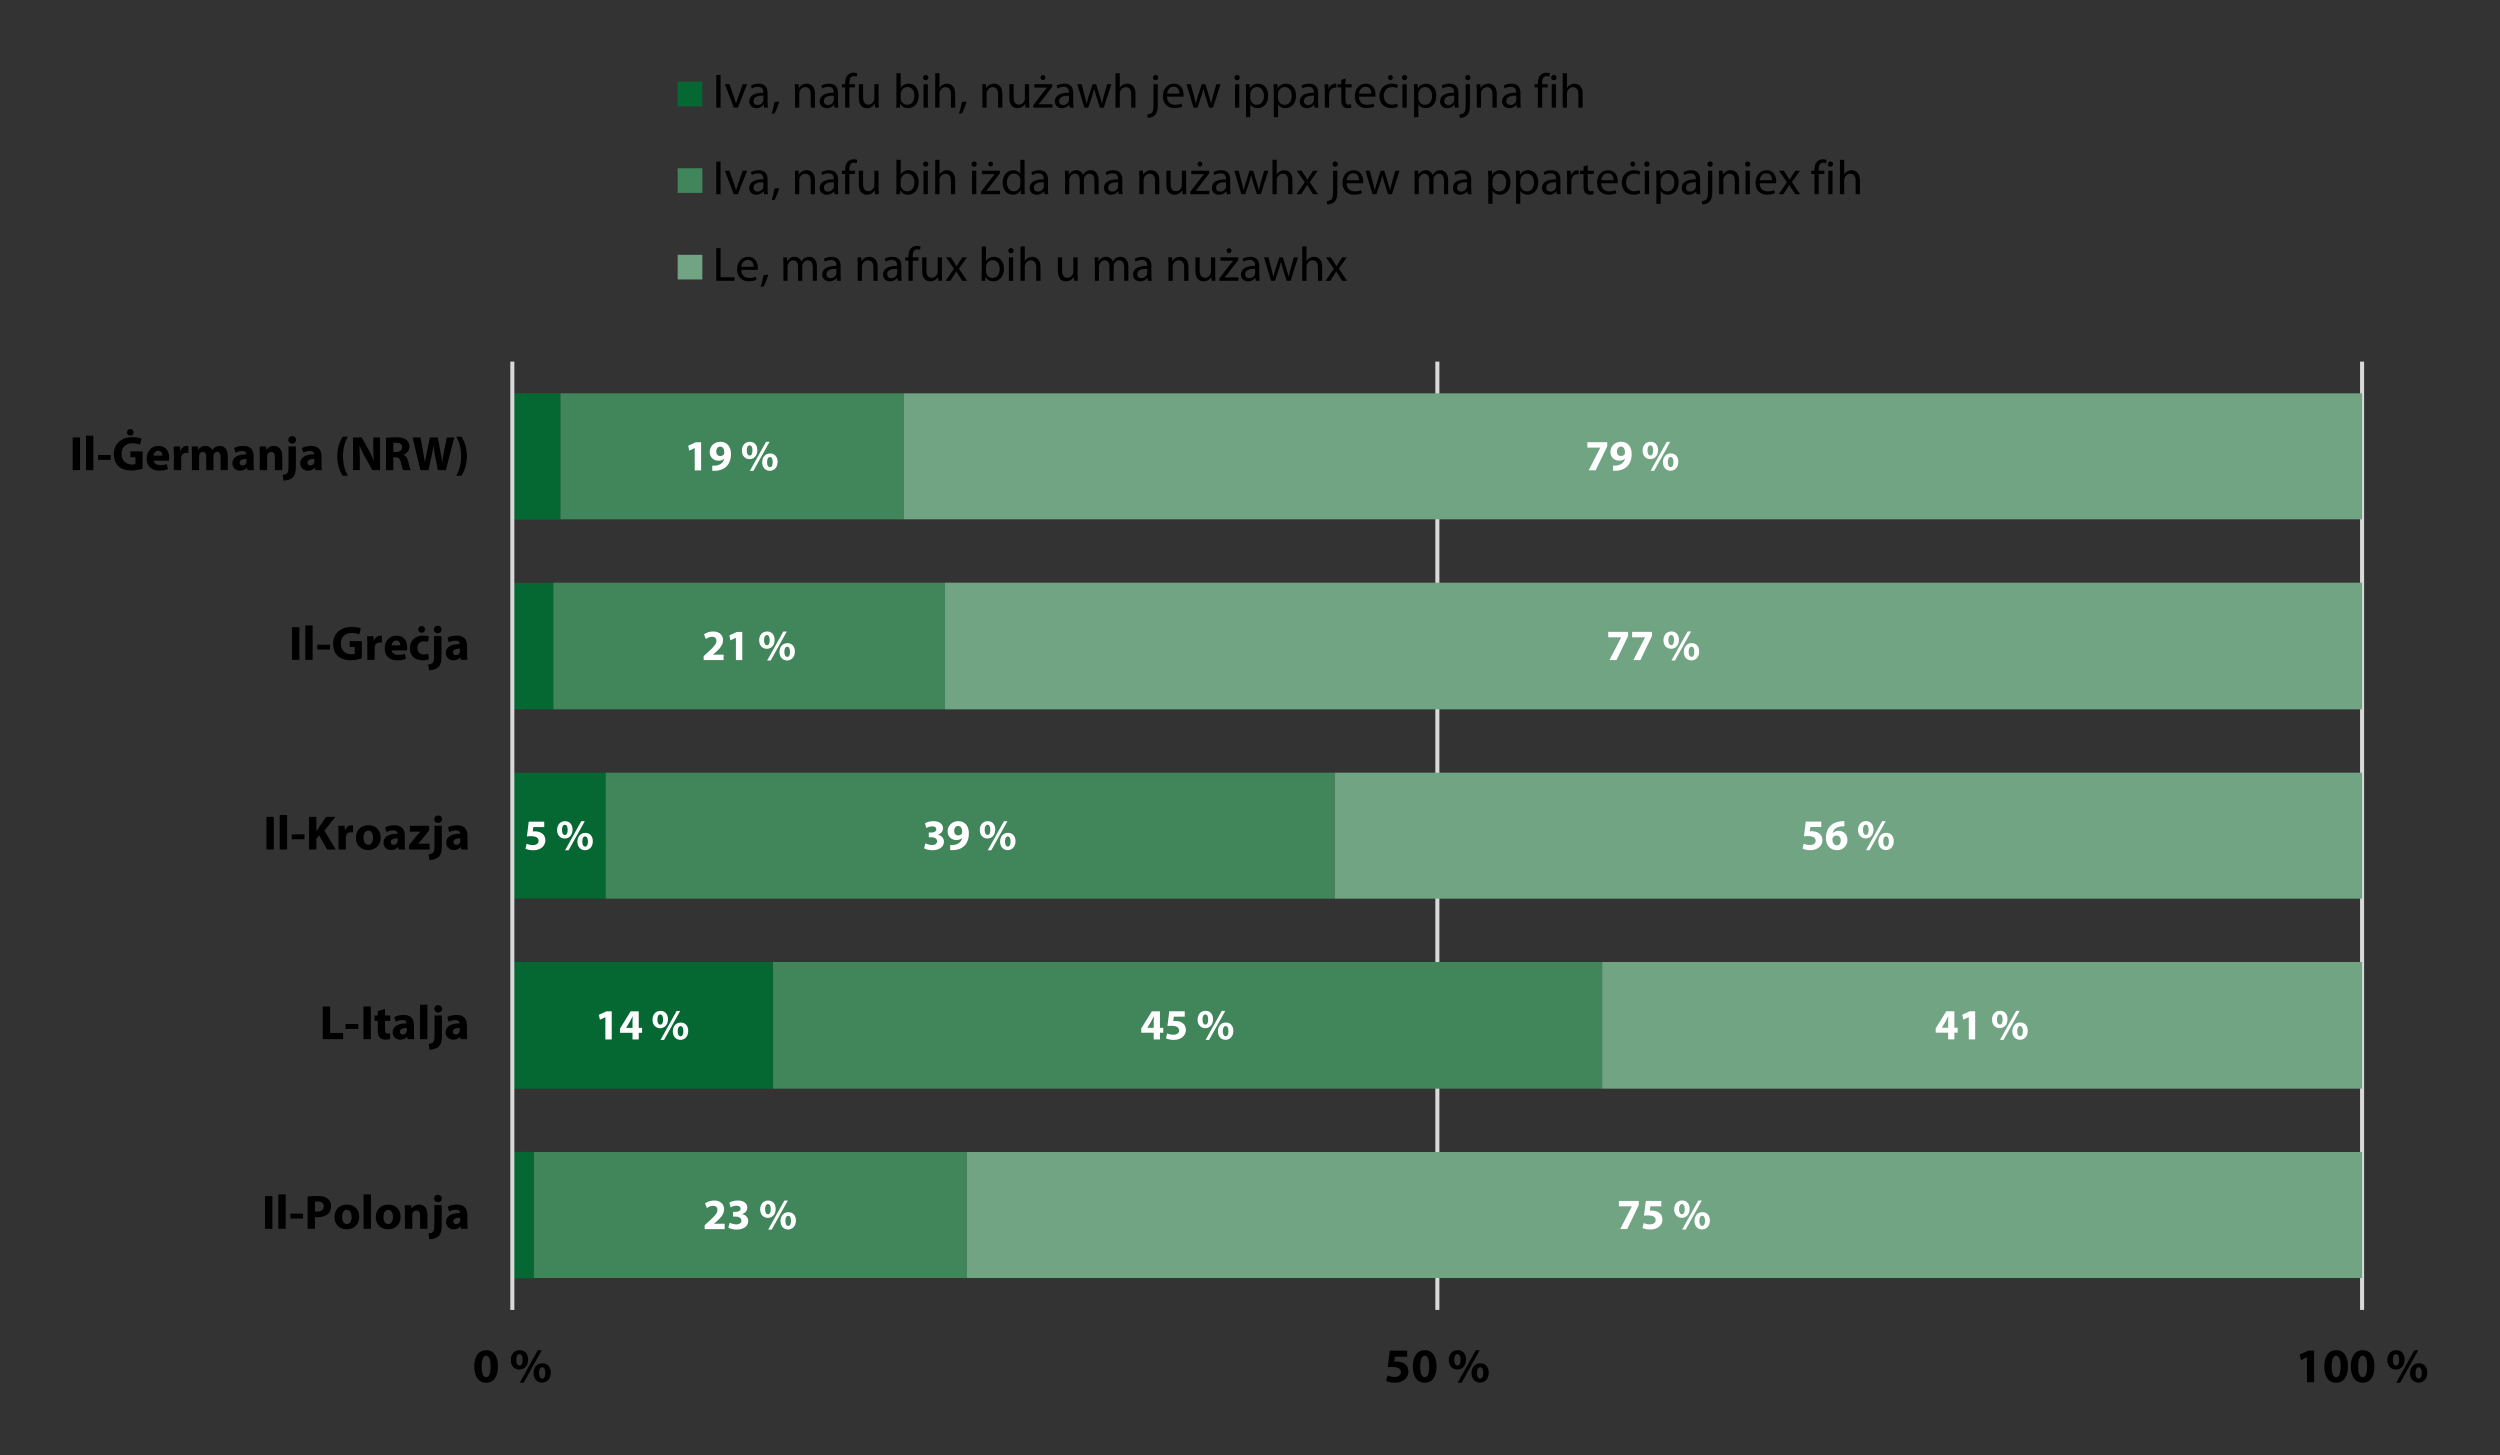 <?xml version="1.0" encoding="UTF-8"?><svg id="a" xmlns="http://www.w3.org/2000/svg" xmlns:xlink="http://www.w3.org/1999/xlink" viewBox="0 0 292.476 170.27"><rect x="0" y="0" width="292.476" height="170.27" fill="#333333" stroke="none"/><defs><style>.c,.d{fill:none;}.e{fill:#fff;}.f{fill:#41855a;}.g{fill:#056731;}.h{fill:#70a483;}.i{clip-path:url(#b);}.d{stroke:#d9d9d9;stroke-linejoin:round;stroke-width:.473px;}</style><clipPath id="b"><rect class="c" width="292.476" height="170.27"/></clipPath></defs><g class="i"><path class="d" d="M276.341,42.303v110.944M168.157,42.303v110.944"/><rect class="g" x="59.938" y="134.758" width="2.545" height="14.792"/><rect class="g" x="59.938" y="68.191" width="4.809" height="14.792"/><rect class="g" x="59.938" y="46.001" width="5.651" height="14.793"/><path class="g" d="M59.938,127.364h30.502v-14.818h-30.502v14.818Zm0-22.227h10.922v-14.742h-10.922v14.742Z"/><path class="f" d="M105.711,60.76h-40.144v-14.742h40.144v14.742Zm4.838,22.226h-45.814v-14.818h45.814v14.818Zm45.587,22.151H70.859v-14.742h85.277v14.742Zm31.299,22.226H90.44v-14.818h96.995v14.818Zm-74.315,22.151H62.468v-14.742h50.652v14.742Z"/><path class="h" d="M276.34,60.76H105.711v-14.742h170.629v14.742Zm0,22.226H110.549v-14.818h165.791v14.818Zm0,22.151h-120.204v-14.742h120.204v14.742Zm0,22.226h-88.906v-14.818h88.906v14.818Zm0,22.151H113.12v-14.742h163.22v14.742Z"/><line class="d" x1="59.938" y1="153.247" x2="59.938" y2="42.303"/><polygon class="e" points="70.822 121.61 71.567 121.61 71.567 118.317 70.934 118.317 70.057 118.722 70.184 119.3 70.812 119.001 70.822 119.001 70.822 121.61"/><path class="e" d="M73.253,120.247l.005-.01,.436-.719c.111-.208,.203-.4,.309-.613h.015c-.01,.213-.02,.415-.02,.613v.729h-.745Zm1.474,1.363v-.785h.39v-.577h-.39v-1.93h-.947l-1.241,2.006v.501h1.459v.785h.729Z"/><path class="e" d="M79.62,120.05c.233,0,.324,.258,.324,.593,0,.37-.106,.593-.324,.593s-.339-.248-.334-.593c0-.329,.101-.593,.329-.593h.005Zm.01-.42c-.557,0-.917,.446-.917,1.033,0,.618,.395,.993,.891,.993,.476,0,.912-.365,.912-1.049,0-.562-.319-.978-.881-.978h-.005Zm-1.945,2.036l1.889-3.399h-.41l-1.894,3.399h.415Zm-.441-2.983c.238,0,.329,.258,.329,.593,0,.375-.106,.598-.324,.598-.223,0-.344-.248-.339-.593,0-.334,.101-.598,.329-.598h.005Zm.015-.42c-.562,0-.922,.446-.922,1.033,0,.618,.395,.998,.897,.998,.476,0,.912-.365,.912-1.049,0-.567-.319-.983-.881-.983h-.005Z"/><path class="e" d="M63.67,96.127h-1.813l-.213,1.727c.132-.02,.258-.03,.441-.03,.658,0,.927,.208,.927,.547,0,.35-.339,.501-.658,.501-.299,0-.598-.091-.74-.162l-.142,.577c.182,.096,.517,.187,.917,.187,.886,0,1.413-.542,1.413-1.155,0-.385-.152-.658-.4-.826-.228-.167-.552-.238-.866-.238-.081,0-.142,.005-.213,.01l.071-.507h1.276v-.633Z"/><path class="e" d="M68.457,97.859c.233,0,.324,.258,.324,.593,0,.37-.106,.593-.324,.593s-.339-.248-.334-.593c0-.329,.101-.593,.329-.593h.005Zm.01-.42c-.557,0-.917,.446-.917,1.033,0,.618,.395,.993,.891,.993,.476,0,.912-.365,.912-1.049,0-.562-.319-.978-.881-.978h-.005Zm-1.945,2.036l1.889-3.399h-.41l-1.894,3.399h.415Zm-.441-2.983c.238,0,.329,.258,.329,.593,0,.375-.106,.598-.324,.598-.223,0-.344-.248-.339-.593,0-.334,.101-.598,.329-.598h.005Zm.015-.42c-.562,0-.922,.446-.922,1.033,0,.618,.395,.998,.897,.998,.476,0,.912-.365,.912-1.049,0-.567-.319-.983-.881-.983h-.005Z"/><path class="e" d="M84.777,143.795v-.633h-1.246v-.01l.304-.253c.481-.425,.876-.866,.876-1.418,0-.598-.405-1.033-1.155-1.033-.441,0-.831,.152-1.074,.339l.218,.547c.172-.127,.42-.268,.704-.268,.38,0,.537,.213,.537,.481-.005,.385-.355,.755-1.079,1.403l-.42,.38v.466h2.335Z"/><path class="e" d="M85.212,143.623c.192,.117,.552,.228,.978,.228,.836,0,1.347-.425,1.347-1.003,0-.436-.319-.734-.714-.805v-.01c.405-.137,.603-.415,.603-.765,0-.451-.39-.821-1.089-.821-.431,0-.821,.122-1.018,.248l.157,.557c.132-.081,.415-.198,.684-.198,.329,0,.486,.147,.486,.344,0,.279-.324,.38-.583,.38h-.299v.552h.314c.334,0,.658,.147,.658,.476,0,.243-.203,.436-.603,.436-.314,0-.628-.127-.765-.203l-.157,.582Z"/><path class="e" d="M92.218,142.235c.233,0,.324,.258,.324,.593,0,.37-.106,.593-.324,.593s-.339-.248-.334-.593c0-.329,.101-.593,.329-.593h.005Zm.01-.42c-.557,0-.917,.446-.917,1.033,0,.618,.395,.993,.891,.993,.476,0,.912-.365,.912-1.049,0-.562-.319-.978-.881-.978h-.005Zm-1.945,2.036l1.889-3.399h-.41l-1.894,3.399h.415Zm-.441-2.983c.238,0,.329,.258,.329,.593,0,.375-.106,.598-.324,.598-.223,0-.344-.248-.339-.593,0-.334,.101-.598,.329-.598h.005Zm.015-.42c-.562,0-.922,.446-.922,1.033,0,.618,.395,.998,.897,.998,.476,0,.912-.365,.912-1.049,0-.567-.319-.983-.881-.983h-.005Z"/><path class="e" d="M134.228,120.242l.005-.01,.436-.719c.111-.208,.203-.4,.309-.613h.015c-.01,.213-.02,.415-.02,.613v.729h-.745Zm1.474,1.363v-.785h.39v-.577h-.39v-1.93h-.947l-1.241,2.006v.501h1.459v.785h.729Z"/><path class="e" d="M138.605,118.312h-1.813l-.213,1.727c.132-.02,.258-.03,.441-.03,.659,0,.927,.208,.927,.547,0,.35-.339,.501-.658,.501-.299,0-.598-.091-.74-.162l-.142,.577c.182,.096,.517,.187,.917,.187,.886,0,1.413-.542,1.413-1.155,0-.385-.152-.658-.4-.826-.228-.167-.552-.238-.866-.238-.081,0-.142,.005-.213,.01l.071-.507h1.277v-.633Z"/><path class="e" d="M143.391,120.044c.233,0,.324,.258,.324,.593,0,.37-.106,.593-.324,.593s-.339-.248-.334-.593c0-.329,.101-.593,.329-.593h.005Zm.01-.42c-.557,0-.917,.446-.917,1.033,0,.618,.395,.993,.891,.993,.476,0,.912-.365,.912-1.049,0-.562-.319-.978-.881-.978h-.005Zm-1.945,2.036l1.889-3.399h-.41l-1.894,3.399h.415Zm-.441-2.983c.238,0,.329,.258,.329,.593,0,.375-.106,.598-.324,.598-.223,0-.344-.248-.339-.593,0-.334,.101-.598,.329-.598h.005Zm.015-.42c-.562,0-.922,.446-.922,1.033,0,.618,.395,.998,.896,.998,.476,0,.912-.365,.912-1.049,0-.567-.319-.983-.881-.983h-.005Z"/><path class="e" d="M108.107,99.242c.192,.117,.552,.228,.978,.228,.836,0,1.347-.425,1.347-1.003,0-.436-.319-.734-.714-.805v-.01c.405-.137,.603-.415,.603-.765,0-.451-.39-.821-1.089-.821-.43,0-.82,.122-1.018,.248l.157,.557c.132-.081,.415-.198,.684-.198,.329,0,.486,.147,.486,.344,0,.279-.324,.38-.582,.38h-.299v.552h.314c.334,0,.659,.147,.659,.476,0,.243-.203,.436-.603,.436-.314,0-.628-.127-.765-.203l-.157,.582Z"/><path class="e" d="M112.083,96.628c.35,0,.486,.344,.481,.694,0,.096-.01,.147-.035,.198-.076,.116-.218,.213-.436,.213-.309,0-.466-.243-.466-.527,0-.344,.192-.577,.451-.577h.005Zm-.922,2.831c.086,.005,.223,.01,.35,0,.517-.02,.952-.172,1.266-.461,.355-.329,.572-.826,.572-1.514,0-.77-.4-1.418-1.246-1.418-.724,0-1.241,.542-1.241,1.185s.466,1.028,1.023,1.028c.304,0,.517-.086,.669-.238l.01,.005c-.056,.248-.198,.466-.415,.608-.177,.122-.415,.192-.653,.203-.152,.01-.233,.015-.334,0v.603Z"/><path class="e" d="M117.908,97.854c.233,0,.324,.258,.324,.593,0,.37-.106,.593-.324,.593s-.339-.248-.334-.593c0-.329,.101-.593,.329-.593h.005Zm.01-.42c-.557,0-.917,.446-.917,1.033,0,.618,.395,.993,.891,.993,.476,0,.912-.365,.912-1.049,0-.562-.319-.978-.881-.978h-.005Zm-1.945,2.036l1.889-3.399h-.41l-1.894,3.399h.415Zm-.441-2.983c.238,0,.329,.258,.329,.593,0,.375-.106,.598-.324,.598-.223,0-.344-.248-.339-.593,0-.334,.101-.598,.329-.598h.005Zm.015-.42c-.562,0-.922,.446-.922,1.033,0,.618,.395,.998,.896,.998,.476,0,.912-.365,.912-1.049,0-.567-.319-.983-.881-.983h-.005Z"/><path class="e" d="M84.655,77.223v-.633h-1.246v-.01l.304-.253c.481-.425,.876-.866,.876-1.418,0-.598-.405-1.033-1.155-1.033-.441,0-.831,.152-1.074,.339l.218,.547c.172-.127,.42-.268,.704-.268,.38,0,.537,.213,.537,.481-.005,.385-.355,.755-1.079,1.403l-.42,.38v.466h2.335Z"/><polygon class="e" points="86.094 77.223 86.838 77.223 86.838 73.931 86.205 73.931 85.329 74.336 85.455 74.914 86.084 74.615 86.094 74.615 86.094 77.223"/><path class="e" d="M92.096,75.663c.233,0,.324,.258,.324,.593,0,.37-.106,.593-.324,.593s-.339-.248-.334-.593c0-.329,.101-.593,.329-.593h.005Zm.01-.42c-.557,0-.917,.446-.917,1.033,0,.618,.395,.993,.891,.993,.476,0,.912-.365,.912-1.049,0-.562-.319-.978-.881-.978h-.005Zm-1.945,2.036l1.889-3.399h-.41l-1.894,3.399h.415Zm-.441-2.983c.238,0,.329,.258,.329,.593,0,.375-.106,.598-.324,.598-.223,0-.344-.248-.339-.593,0-.334,.101-.598,.329-.598h.005Zm.015-.42c-.562,0-.922,.446-.922,1.033,0,.618,.395,.998,.897,.998,.476,0,.912-.365,.912-1.049,0-.567-.319-.983-.881-.983h-.005Z"/><polygon class="e" points="81.277 55.033 82.021 55.033 82.021 51.74 81.388 51.74 80.512 52.145 80.638 52.723 81.267 52.424 81.277 52.424 81.277 55.033"/><path class="e" d="M84.25,52.247c.35,0,.486,.344,.481,.694,0,.096-.01,.147-.035,.198-.076,.117-.218,.213-.436,.213-.309,0-.466-.243-.466-.527,0-.344,.192-.577,.451-.577h.005Zm-.922,2.831c.086,.005,.223,.01,.35,0,.517-.02,.952-.172,1.266-.461,.355-.329,.572-.826,.572-1.514,0-.77-.4-1.418-1.246-1.418-.724,0-1.241,.542-1.241,1.185s.466,1.028,1.023,1.028c.304,0,.517-.086,.669-.238l.01,.005c-.056,.248-.198,.466-.415,.608-.177,.122-.415,.192-.653,.203-.152,.01-.233,.015-.334,0v.603Z"/><path class="e" d="M90.075,53.473c.233,0,.324,.258,.324,.593,0,.37-.106,.593-.324,.593s-.339-.248-.334-.593c0-.329,.101-.593,.329-.593h.005Zm.01-.42c-.557,0-.917,.446-.917,1.033,0,.618,.395,.993,.891,.993,.476,0,.912-.365,.912-1.049,0-.562-.319-.978-.881-.978h-.005Zm-1.945,2.036l1.889-3.399h-.41l-1.894,3.399h.415Zm-.441-2.983c.238,0,.329,.258,.329,.593,0,.375-.106,.598-.324,.598-.223,0-.344-.248-.339-.593,0-.334,.101-.598,.329-.598h.005Zm.015-.42c-.562,0-.922,.446-.922,1.033,0,.618,.395,.998,.897,.998,.476,0,.912-.365,.912-1.049,0-.567-.319-.983-.881-.983h-.005Z"/><polygon class="e" points="189.398 140.498 189.398 141.131 190.908 141.131 190.908 141.141 189.55 143.79 190.366 143.79 191.723 140.979 191.723 140.498 189.398 140.498"/><path class="e" d="M194.357,140.498h-1.813l-.213,1.727c.132-.02,.258-.03,.441-.03,.659,0,.927,.208,.927,.547,0,.35-.339,.501-.659,.501-.299,0-.598-.091-.74-.162l-.142,.577c.182,.096,.517,.187,.917,.187,.886,0,1.413-.542,1.413-1.155,0-.385-.152-.658-.4-.826-.228-.167-.552-.238-.866-.238-.081,0-.142,.005-.213,.01l.071-.507h1.276v-.633Z"/><path class="e" d="M199.144,142.23c.233,0,.324,.258,.324,.593,0,.37-.106,.593-.324,.593s-.339-.248-.334-.593c0-.329,.101-.593,.329-.593h.005Zm.01-.42c-.557,0-.917,.446-.917,1.033,0,.618,.395,.993,.891,.993,.476,0,.912-.365,.912-1.048,0-.562-.319-.978-.881-.978h-.005Zm-1.945,2.036l1.889-3.399h-.41l-1.894,3.399h.415Zm-.441-2.983c.238,0,.329,.258,.329,.593,0,.375-.106,.598-.324,.598-.223,0-.344-.248-.339-.593,0-.334,.101-.598,.329-.598h.005Zm.015-.42c-.562,0-.922,.446-.922,1.033,0,.618,.395,.998,.896,.998,.476,0,.912-.365,.912-1.049,0-.567-.319-.983-.881-.983h-.005Z"/><path class="e" d="M227.17,120.237l.005-.01,.436-.719c.111-.208,.203-.4,.309-.613h.015c-.01,.213-.02,.415-.02,.613v.729h-.745Zm1.474,1.363v-.785h.39v-.577h-.39v-1.93h-.947l-1.241,2.006v.501h1.459v.785h.729Z"/><polygon class="e" points="230.33 121.599 231.075 121.599 231.075 118.307 230.442 118.307 229.566 118.712 229.692 119.29 230.32 118.991 230.33 118.991 230.33 121.599"/><path class="e" d="M236.333,120.039c.233,0,.324,.258,.324,.593,0,.37-.106,.593-.324,.593s-.339-.248-.334-.593c0-.329,.101-.593,.329-.593h.005Zm.01-.42c-.557,0-.917,.446-.917,1.033,0,.618,.395,.993,.891,.993,.476,0,.912-.365,.912-1.049,0-.562-.319-.978-.881-.978h-.005Zm-1.945,2.036l1.889-3.399h-.41l-1.894,3.399h.415Zm-.441-2.983c.238,0,.329,.258,.329,.593,0,.375-.106,.598-.324,.598-.223,0-.344-.248-.339-.593,0-.334,.101-.598,.329-.598h.005Zm.015-.42c-.562,0-.922,.446-.922,1.033,0,.618,.395,.998,.896,.998,.476,0,.912-.365,.912-1.049,0-.567-.319-.983-.881-.983h-.005Z"/><path class="e" d="M213.073,96.116h-1.813l-.213,1.727c.132-.02,.258-.03,.441-.03,.659,0,.927,.208,.927,.547,0,.35-.339,.501-.658,.501-.299,0-.598-.091-.74-.162l-.142,.577c.182,.096,.517,.187,.917,.187,.886,0,1.413-.542,1.413-1.155,0-.385-.152-.658-.4-.826-.228-.167-.552-.238-.866-.238-.081,0-.142,.005-.213,.01l.071-.507h1.276v-.633Z"/><path class="e" d="M214.907,98.897c-.35,0-.517-.314-.532-.664,0-.091,.01-.152,.035-.198,.071-.162,.243-.289,.451-.289,.329,0,.491,.263,.491,.567,0,.334-.172,.582-.441,.582h-.005Zm.866-2.826c-.071-.005-.167-.01-.309,.005-.512,.025-.942,.182-1.266,.481-.36,.334-.588,.851-.588,1.469,0,.785,.431,1.439,1.312,1.439,.709,0,1.211-.537,1.211-1.19,0-.684-.466-1.074-1.018-1.074-.304,0-.537,.096-.699,.258h-.015c.086-.38,.39-.734,1.074-.785,.122-.01,.213-.015,.299-.01v-.593Z"/><path class="e" d="M220.656,97.849c.233,0,.324,.258,.324,.593,0,.37-.106,.593-.324,.593s-.339-.248-.334-.593c0-.329,.101-.593,.329-.593h.005Zm.01-.42c-.557,0-.917,.446-.917,1.033,0,.618,.395,.993,.891,.993,.476,0,.912-.365,.912-1.049,0-.562-.319-.978-.881-.978h-.005Zm-1.945,2.036l1.889-3.399h-.41l-1.894,3.399h.415Zm-.441-2.983c.238,0,.329,.258,.329,.593,0,.375-.106,.598-.324,.598-.223,0-.344-.248-.339-.593,0-.334,.101-.598,.329-.598h.005Zm.015-.42c-.562,0-.922,.446-.922,1.033,0,.618,.395,.998,.896,.998,.476,0,.912-.365,.912-1.049,0-.567-.319-.983-.881-.983h-.005Z"/><polygon class="e" points="188.147 73.926 188.147 74.559 189.657 74.559 189.657 74.569 188.299 77.218 189.115 77.218 190.472 74.407 190.472 73.926 188.147 73.926"/><polygon class="e" points="190.943 73.926 190.943 74.559 192.453 74.559 192.453 74.569 191.095 77.218 191.911 77.218 193.268 74.407 193.268 73.926 190.943 73.926"/><path class="e" d="M197.893,75.658c.233,0,.324,.258,.324,.593,0,.37-.106,.593-.324,.593s-.339-.248-.334-.593c0-.329,.101-.593,.329-.593h.005Zm.01-.42c-.557,0-.917,.446-.917,1.033,0,.618,.395,.993,.891,.993,.476,0,.912-.365,.912-1.049,0-.562-.319-.978-.881-.978h-.005Zm-1.945,2.036l1.889-3.399h-.41l-1.894,3.399h.415Zm-.441-2.983c.238,0,.329,.258,.329,.593,0,.375-.106,.598-.324,.598-.223,0-.344-.248-.339-.593,0-.334,.101-.598,.329-.598h.005Zm.015-.42c-.562,0-.922,.446-.922,1.033,0,.618,.395,.998,.896,.998,.476,0,.912-.365,.912-1.049,0-.567-.319-.983-.881-.983h-.005Z"/><polygon class="e" points="185.706 51.735 185.706 52.368 187.215 52.368 187.215 52.378 185.858 55.028 186.673 55.028 188.031 52.216 188.031 51.735 185.706 51.735"/><path class="e" d="M189.626,52.242c.35,0,.486,.344,.481,.694,0,.096-.01,.147-.036,.198-.076,.116-.218,.213-.436,.213-.309,0-.466-.243-.466-.527,0-.344,.193-.577,.451-.577h.005Zm-.922,2.831c.086,.005,.223,.01,.35,0,.517-.02,.952-.172,1.266-.461,.355-.329,.572-.826,.572-1.515,0-.77-.4-1.418-1.246-1.418-.724,0-1.241,.542-1.241,1.185s.466,1.028,1.023,1.028c.304,0,.517-.086,.669-.238l.01,.005c-.056,.248-.198,.466-.415,.608-.177,.121-.415,.192-.654,.203-.152,.01-.233,.015-.334,0v.603Z"/><path class="e" d="M195.451,53.468c.233,0,.324,.258,.324,.593,0,.37-.106,.593-.324,.593s-.339-.248-.334-.593c0-.329,.101-.593,.329-.593h.005Zm.01-.421c-.557,0-.917,.446-.917,1.033,0,.618,.395,.993,.892,.993,.476,0,.912-.365,.912-1.049,0-.562-.319-.978-.881-.978h-.005Zm-1.945,2.036l1.889-3.399h-.41l-1.894,3.399h.415Zm-.441-2.983c.238,0,.329,.258,.329,.593,0,.375-.106,.598-.324,.598-.223,0-.344-.248-.339-.593,0-.334,.101-.598,.329-.598h.005Zm.015-.42c-.562,0-.922,.446-.922,1.033,0,.618,.395,.998,.897,.998,.476,0,.912-.365,.912-1.049,0-.567-.319-.983-.881-.983h-.005Z"/><path d="M56.873,161.114c-.329,0-.533-.408-.527-1.259,0-.833,.204-1.247,.527-1.247,.346,0,.522,.431,.522,1.247,0,.839-.181,1.259-.516,1.259h-.006Zm-.006,.652c.93,0,1.389-.788,1.389-1.922,0-1.009-.391-1.888-1.372-1.888-.953,0-1.4,.839-1.4,1.911,.006,1.043,.425,1.899,1.378,1.899h.006Z"/><path d="M63.433,159.957c.261,0,.363,.289,.363,.663,0,.414-.119,.663-.363,.663s-.38-.278-.374-.663c0-.369,.113-.663,.369-.663h.006Zm.011-.471c-.624,0-1.026,.499-1.026,1.157,0,.692,.442,1.111,.998,1.111,.533,0,1.021-.408,1.021-1.174,0-.629-.357-1.094-.987-1.094h-.006Zm-2.177,2.279l2.115-3.805h-.459l-2.121,3.805h.465Zm-.493-3.34c.266,0,.369,.289,.369,.663,0,.42-.119,.669-.363,.669-.249,0-.386-.278-.38-.663,0-.374,.113-.669,.369-.669h.006Zm.017-.471c-.629,0-1.032,.499-1.032,1.157,0,.692,.442,1.117,1.004,1.117,.533,0,1.021-.408,1.021-1.174,0-.635-.357-1.1-.987-1.1h-.006Z"/><path d="M164.626,158.018h-2.03l-.238,1.933c.147-.023,.289-.034,.493-.034,.737,0,1.038,.232,1.038,.612,0,.391-.38,.561-.737,.561-.335,0-.669-.102-.828-.181l-.159,.646c.204,.108,.578,.21,1.026,.21,.992,0,1.582-.607,1.582-1.293,0-.431-.17-.737-.448-.924-.255-.187-.618-.266-.97-.266-.091,0-.159,.006-.238,.011l.079-.567h1.429v-.709Z"/><path d="M166.678,161.114c-.329,0-.533-.408-.527-1.259,0-.833,.204-1.247,.527-1.247,.346,0,.522,.431,.522,1.247,0,.839-.182,1.259-.516,1.259h-.006Zm-.006,.652c.93,0,1.389-.788,1.389-1.922,0-1.009-.391-1.888-1.372-1.888-.953,0-1.401,.839-1.401,1.911,.006,1.043,.425,1.899,1.378,1.899h.006Z"/><path d="M173.165,159.957c.261,0,.363,.289,.363,.663,0,.414-.119,.663-.363,.663s-.38-.278-.374-.663c0-.369,.113-.663,.368-.663h.006Zm.011-.471c-.624,0-1.026,.499-1.026,1.157,0,.692,.442,1.111,.998,1.111,.533,0,1.021-.408,1.021-1.174,0-.629-.357-1.094-.987-1.094h-.006Zm-2.177,2.279l2.115-3.805h-.459l-2.121,3.805h.465Zm-.493-3.34c.267,0,.368,.289,.368,.663,0,.42-.119,.669-.363,.669-.249,0-.386-.278-.38-.663,0-.374,.113-.669,.368-.669h.006Zm.017-.471c-.629,0-1.032,.499-1.032,1.157,0,.692,.442,1.117,1.003,1.117,.533,0,1.021-.408,1.021-1.174,0-.635-.357-1.1-.986-1.1h-.006Z"/><polygon points="269.895 161.704 270.728 161.704 270.728 158.018 270.02 158.018 269.039 158.472 269.18 159.118 269.883 158.784 269.895 158.784 269.895 161.704"/><path d="M273.308,161.114c-.329,0-.533-.408-.527-1.259,0-.833,.204-1.247,.527-1.247,.346,0,.522,.431,.522,1.247,0,.839-.181,1.259-.516,1.259h-.006Zm-.006,.652c.93,0,1.389-.788,1.389-1.922,0-1.009-.391-1.888-1.372-1.888-.953,0-1.4,.839-1.4,1.911,.006,1.043,.425,1.899,1.378,1.899h.006Z"/><path d="M276.408,161.114c-.329,0-.533-.408-.527-1.259,0-.833,.204-1.247,.527-1.247,.346,0,.522,.431,.522,1.247,0,.839-.182,1.259-.516,1.259h-.006Zm-.006,.652c.93,0,1.389-.788,1.389-1.922,0-1.009-.391-1.888-1.372-1.888-.953,0-1.4,.839-1.4,1.911,.006,1.043,.425,1.899,1.378,1.899h.006Z"/><path d="M282.968,159.957c.261,0,.363,.289,.363,.663,0,.414-.119,.663-.363,.663s-.38-.278-.374-.663c0-.369,.113-.663,.369-.663h.006Zm.011-.471c-.624,0-1.026,.499-1.026,1.157,0,.692,.442,1.111,.998,1.111,.533,0,1.021-.408,1.021-1.174,0-.629-.357-1.094-.987-1.094h-.006Zm-2.177,2.279l2.115-3.805h-.459l-2.121,3.805h.465Zm-.493-3.34c.266,0,.368,.289,.368,.663,0,.42-.119,.669-.363,.669-.25,0-.386-.278-.38-.663,0-.374,.113-.669,.368-.669h.006Zm.017-.471c-.629,0-1.032,.499-1.032,1.157,0,.692,.442,1.117,1.004,1.117,.533,0,1.021-.408,1.021-1.174,0-.635-.357-1.1-.987-1.1h-.006Z"/><rect x="31.006" y="139.937" width=".862" height="3.822"/><rect x="32.56" y="139.727" width=".862" height="4.031"/><rect x="33.972" y="141.983" width="1.486" height=".573"/><path d="M36.846,140.594c.062-.017,.181-.028,.352-.028,.437,0,.68,.21,.68,.561,0,.386-.284,.618-.743,.618-.13,0-.215-.006-.289-.023v-1.128Zm-.856,3.164h.856v-1.372c.079,.017,.181,.023,.295,.023,.51,0,.947-.13,1.242-.403,.232-.21,.352-.527,.352-.907,0-.374-.159-.692-.408-.879-.255-.21-.635-.312-1.168-.312-.527,0-.902,.034-1.168,.079v3.771Z"/><path d="M40.581,143.202c-.363,0-.561-.357-.561-.828,0-.414,.159-.833,.567-.833,.391,0,.55,.42,.55,.828,0,.499-.21,.833-.55,.833h-.006Zm-.011,.618c.737,0,1.457-.465,1.457-1.474,0-.839-.567-1.423-1.412-1.423-.896,0-1.486,.573-1.486,1.469s.624,1.429,1.435,1.429h.006Z"/><rect x="42.537" y="139.727" width=".862" height="4.031"/><path d="M45.418,143.202c-.363,0-.561-.357-.561-.828,0-.414,.159-.833,.567-.833,.391,0,.55,.42,.55,.828,0,.499-.21,.833-.55,.833h-.006Zm-.011,.618c.737,0,1.457-.465,1.457-1.474,0-.839-.567-1.423-1.412-1.423-.896,0-1.486,.573-1.486,1.469s.624,1.429,1.435,1.429h.006Z"/><path d="M47.374,143.758h.862v-1.599c0-.079,.006-.159,.028-.215,.062-.159,.204-.323,.442-.323,.312,0,.437,.244,.437,.601v1.537h.862v-1.639c0-.816-.425-1.196-.992-1.196-.465,0-.743,.266-.856,.448h-.017l-.04-.386h-.748c.011,.249,.023,.539,.023,.885v1.888Z"/><path d="M51.239,140.645c.283,0,.459-.193,.459-.431-.006-.244-.176-.431-.454-.431s-.459,.187-.459,.431c0,.238,.176,.431,.448,.431h.006Zm-1.021,4.332c.408,0,.811-.108,1.066-.34,.261-.238,.391-.607,.391-1.213v-2.438h-.862v2.234c0,.55-.045,.771-.17,.902-.108,.113-.289,.164-.51,.181l.085,.675Z"/><path d="M53.838,142.749c0,.051-.006,.102-.017,.147-.057,.176-.238,.318-.448,.318-.193,0-.34-.108-.34-.329,0-.329,.352-.437,.805-.437v.301Zm.833-.629c0-.652-.289-1.196-1.213-1.196-.505,0-.885,.142-1.077,.249l.159,.55c.181-.108,.482-.204,.765-.204,.425,0,.505,.21,.505,.357v.034c-.981,0-1.627,.34-1.627,1.06,0,.442,.335,.851,.896,.851,.329,0,.612-.119,.794-.34h.017l.051,.278h.777c-.034-.153-.045-.408-.045-.669v-.97Z"/><polygon points="37.759 121.571 40.141 121.571 40.141 120.846 38.621 120.846 38.621 117.75 37.759 117.75 37.759 121.571"/><rect x="40.422" y="119.797" width="1.486" height=".573"/><rect x="42.522" y="117.75" width=".862" height="3.822"/><path d="M44.195,118.277v.522h-.369v.635h.369v1.134c0,.391,.079,.658,.238,.822,.142,.142,.374,.238,.652,.238,.238,0,.448-.034,.556-.074l-.006-.652c-.079,.017-.136,.023-.255,.023-.255,0-.34-.153-.34-.488v-1.004h.618v-.635h-.618v-.754l-.845,.232Z"/><path d="M47.591,120.562c0,.051-.006,.102-.017,.147-.057,.176-.238,.318-.448,.318-.193,0-.34-.108-.34-.329,0-.329,.352-.437,.805-.437v.301Zm.833-.629c0-.652-.289-1.196-1.213-1.196-.505,0-.885,.142-1.077,.249l.159,.55c.181-.108,.482-.204,.765-.204,.425,0,.505,.21,.505,.357v.034c-.981,0-1.627,.34-1.627,1.06,0,.442,.335,.85,.896,.85,.329,0,.612-.119,.794-.34h.017l.051,.278h.777c-.034-.153-.045-.408-.045-.669v-.97Z"/><rect x="49.139" y="117.54" width=".862" height="4.031"/><path d="M51.265,118.459c.284,0,.459-.193,.459-.431-.006-.244-.176-.431-.454-.431s-.459,.187-.459,.431c0,.238,.176,.431,.448,.431h.006Zm-1.021,4.332c.408,0,.811-.108,1.066-.34,.261-.238,.391-.607,.391-1.213v-2.438h-.862v2.234c0,.55-.045,.771-.17,.902-.108,.113-.289,.164-.51,.181l.085,.675Z"/><path d="M53.788,120.562c0,.051-.006,.102-.017,.147-.057,.176-.238,.318-.448,.318-.193,0-.34-.108-.34-.329,0-.329,.352-.437,.805-.437v.301Zm.833-.629c0-.652-.289-1.196-1.213-1.196-.505,0-.885,.142-1.077,.249l.159,.55c.181-.108,.482-.204,.765-.204,.425,0,.505,.21,.505,.357v.034c-.981,0-1.627,.34-1.627,1.06,0,.442,.335,.85,.896,.85,.329,0,.612-.119,.794-.34h.017l.051,.278h.777c-.034-.153-.045-.408-.045-.669v-.97Z"/><rect x="31.171" y="95.563" width=".862" height="3.822"/><rect x="32.724" y="95.353" width=".862" height="4.031"/><rect x="34.136" y="97.61" width="1.486" height=".573"/><path d="M36.155,99.385h.856v-1.247l.323-.403,.941,1.65h1.004l-1.327-2.194,1.264-1.627h-1.066l-.862,1.27c-.091,.136-.181,.272-.266,.42h-.011v-1.69h-.856v3.822Z"/><path d="M39.604,99.385h.862v-1.4c0-.074,.006-.136,.017-.193,.057-.272,.272-.437,.59-.437,.096,0,.164,.011,.232,.023v-.811c-.062-.011-.102-.017-.181-.017-.272,0-.607,.17-.748,.578h-.023l-.034-.516h-.737c.017,.238,.023,.505,.023,.913v1.86Z"/><path d="M43.089,98.829c-.363,0-.561-.357-.561-.828,0-.414,.159-.833,.567-.833,.391,0,.55,.42,.55,.828,0,.499-.21,.833-.55,.833h-.006Zm-.011,.618c.737,0,1.457-.465,1.457-1.474,0-.839-.567-1.423-1.412-1.423-.896,0-1.486,.573-1.486,1.469s.624,1.429,1.435,1.429h.006Z"/><path d="M46.521,98.375c0,.051-.006,.102-.017,.147-.057,.176-.238,.318-.448,.318-.193,0-.34-.108-.34-.329,0-.329,.352-.437,.805-.437v.301Zm.833-.629c0-.652-.289-1.196-1.213-1.196-.505,0-.885,.142-1.077,.249l.159,.55c.181-.108,.482-.204,.765-.204,.425,0,.505,.21,.505,.357v.034c-.981,0-1.627,.34-1.627,1.06,0,.442,.335,.851,.896,.851,.329,0,.612-.119,.794-.34h.017l.051,.278h.777c-.034-.153-.045-.408-.045-.669v-.97Z"/><path d="M47.85,99.385h2.41v-.686h-1.332v-.011c.159-.153,.301-.329,.454-.505l.833-1.049v-.522h-2.268v.686h1.219v.011c-.159,.164-.284,.306-.442,.488l-.873,1.089v.499Z"/><path d="M51.258,96.272c.284,0,.459-.193,.459-.431-.006-.244-.176-.431-.454-.431s-.459,.187-.459,.431c0,.238,.176,.431,.448,.431h.006Zm-1.021,4.332c.408,0,.811-.108,1.066-.34,.261-.238,.391-.607,.391-1.213v-2.438h-.862v2.234c0,.55-.045,.771-.17,.902-.108,.113-.289,.164-.51,.181l.085,.675Z"/><path d="M53.857,98.375c0,.051-.006,.102-.017,.147-.057,.176-.238,.318-.448,.318-.193,0-.34-.108-.34-.329,0-.329,.352-.437,.805-.437v.301Zm.833-.629c0-.652-.289-1.196-1.213-1.196-.505,0-.885,.142-1.077,.249l.159,.55c.181-.108,.482-.204,.765-.204,.425,0,.505,.21,.505,.357v.034c-.981,0-1.627,.34-1.627,1.06,0,.442,.335,.851,.896,.851,.329,0,.612-.119,.794-.34h.017l.051,.278h.777c-.034-.153-.045-.408-.045-.669v-.97Z"/><rect x="34.159" y="73.376" width=".862" height="3.822"/><rect x="35.712" y="73.167" width=".862" height="4.031"/><rect x="37.124" y="75.423" width="1.486" height=".573"/><path d="M42.335,75.009h-1.423v.675h.59v.805c-.068,.028-.227,.051-.42,.051-.709,0-1.208-.459-1.208-1.253,0-.828,.55-1.236,1.27-1.236,.42,0,.675,.068,.885,.164l.181-.697c-.187-.085-.567-.181-1.06-.181-1.253,0-2.177,.726-2.183,1.996,0,.561,.193,1.06,.539,1.395,.352,.335,.856,.51,1.554,.51,.505,0,1.009-.125,1.276-.215v-2.013Z"/><path d="M42.97,77.198h.862v-1.4c0-.074,.006-.136,.017-.193,.057-.272,.272-.437,.59-.437,.096,0,.164,.011,.232,.023v-.811c-.062-.011-.102-.017-.181-.017-.272,0-.607,.17-.748,.578h-.023l-.034-.516h-.737c.017,.238,.023,.505,.023,.913v1.86Z"/><path d="M45.82,75.497c.023-.227,.17-.561,.539-.561,.391,0,.482,.352,.482,.561h-1.021Zm1.792,.59c.011-.062,.028-.193,.028-.34,0-.686-.34-1.383-1.236-1.383-.958,0-1.4,.777-1.4,1.48,0,.868,.539,1.412,1.48,1.412,.374,0,.72-.057,1.004-.176l-.113-.584c-.232,.079-.471,.119-.765,.119-.403,0-.754-.17-.782-.527h1.786Z"/><path d="M49.334,74.032c.221,0,.386-.181,.386-.397,0-.232-.164-.403-.386-.403-.227,0-.403,.17-.403,.403,0,.215,.17,.397,.397,.397h.006Zm.748,2.449c-.13,.057-.289,.091-.493,.091-.42,0-.76-.266-.76-.777-.006-.448,.289-.771,.743-.771,.227,0,.38,.04,.482,.085l.136-.641c-.181-.068-.431-.108-.658-.108-1.032,0-1.588,.663-1.588,1.469,0,.868,.573,1.418,1.469,1.418,.329,0,.618-.057,.771-.13l-.102-.635Z"/><path d="M51.21,74.077c.284,0,.459-.193,.459-.431-.006-.244-.176-.431-.454-.431s-.459,.187-.459,.431c0,.238,.176,.431,.448,.431h.006Zm-1.021,4.332c.408,0,.811-.108,1.066-.34,.261-.238,.391-.607,.391-1.213v-2.438h-.862v2.234c0,.55-.045,.771-.17,.902-.108,.113-.289,.164-.51,.181l.085,.675Z"/><path d="M53.807,76.181c0,.051-.006,.102-.017,.147-.057,.176-.238,.318-.448,.318-.193,0-.34-.108-.34-.329,0-.329,.352-.437,.805-.437v.301Zm.833-.629c0-.652-.289-1.196-1.213-1.196-.505,0-.885,.142-1.077,.249l.159,.55c.181-.108,.482-.204,.765-.204,.425,0,.505,.21,.505,.357v.034c-.981,0-1.627,.34-1.627,1.06,0,.442,.335,.851,.896,.851,.329,0,.612-.119,.794-.34h.017l.051,.278h.777c-.034-.153-.045-.408-.045-.669v-.97Z"/><rect x="8.504" y="51.18" width=".862" height="3.822"/><rect x="10.058" y="50.97" width=".862" height="4.031"/><rect x="11.469" y="53.227" width="1.486" height=".573"/><path d="M15.251,50.964c.215,0,.38-.181,.38-.385,0-.221-.164-.391-.38-.391-.221,0-.397,.17-.397,.391,0,.204,.17,.385,.391,.385h.006Zm1.429,1.849h-1.423v.675h.59v.805c-.068,.028-.227,.051-.42,.051-.709,0-1.208-.459-1.208-1.253,0-.828,.55-1.236,1.27-1.236,.42,0,.675,.068,.885,.165l.181-.697c-.187-.085-.567-.181-1.06-.181-1.253,0-2.177,.726-2.183,1.996,0,.561,.193,1.06,.539,1.395,.352,.335,.856,.51,1.554,.51,.505,0,1.009-.125,1.276-.216v-2.013Z"/><path d="M17.973,53.3c.023-.227,.17-.561,.539-.561,.391,0,.482,.352,.482,.561h-1.021Zm1.792,.59c.011-.062,.028-.193,.028-.34,0-.686-.34-1.383-1.236-1.383-.958,0-1.4,.777-1.4,1.48,0,.868,.539,1.412,1.48,1.412,.374,0,.72-.057,1.004-.176l-.113-.584c-.232,.079-.471,.119-.765,.119-.403,0-.754-.17-.782-.527h1.786Z"/><path d="M20.337,55.001h.862v-1.4c0-.074,.006-.136,.017-.193,.057-.272,.272-.437,.59-.437,.096,0,.164,.011,.232,.023v-.811c-.062-.011-.102-.017-.181-.017-.272,0-.607,.17-.748,.578h-.023l-.034-.516h-.737c.017,.238,.023,.505,.023,.913v1.86Z"/><path d="M22.454,55.001h.839v-1.61c0-.074,.006-.153,.034-.221,.051-.136,.181-.306,.403-.306,.278,0,.403,.238,.403,.584v1.554h.839v-1.622c0-.068,.011-.153,.028-.215,.062-.164,.198-.301,.403-.301,.278,0,.408,.233,.408,.635v1.503h.839v-1.633c0-.828-.403-1.202-.936-1.202-.204,0-.374,.051-.527,.136-.136,.079-.255,.193-.363,.34h-.011c-.119-.289-.397-.476-.76-.476-.471,0-.72,.261-.839,.442h-.017l-.034-.38h-.731c.011,.249,.023,.539,.023,.884v1.888Z"/><path d="M28.842,53.992c0,.051-.006,.102-.017,.147-.057,.176-.238,.318-.448,.318-.193,0-.34-.108-.34-.329,0-.329,.352-.437,.805-.437v.3Zm.833-.629c0-.652-.289-1.196-1.213-1.196-.505,0-.885,.142-1.077,.249l.159,.55c.181-.108,.482-.204,.765-.204,.425,0,.505,.21,.505,.357v.034c-.981,0-1.627,.34-1.627,1.06,0,.442,.335,.851,.896,.851,.329,0,.612-.119,.794-.34h.017l.051,.278h.777c-.034-.153-.045-.408-.045-.669v-.97Z"/><path d="M30.39,55.001h.862v-1.599c0-.079,.006-.159,.028-.215,.062-.159,.204-.323,.442-.323,.312,0,.437,.244,.437,.601v1.537h.862v-1.639c0-.816-.425-1.196-.992-1.196-.465,0-.743,.267-.856,.448h-.017l-.04-.385h-.748c.011,.249,.023,.539,.023,.884v1.888Z"/><path d="M34.179,51.889c.283,0,.459-.193,.459-.431-.006-.244-.176-.431-.454-.431s-.459,.187-.459,.431c0,.238,.176,.431,.448,.431h.006Zm-1.021,4.332c.408,0,.811-.108,1.066-.34,.261-.238,.391-.607,.391-1.213v-2.438h-.862v2.234c0,.55-.045,.771-.17,.902-.108,.113-.289,.164-.51,.181l.085,.675Z"/><path d="M36.778,53.992c0,.051-.006,.102-.017,.147-.057,.176-.238,.318-.448,.318-.193,0-.34-.108-.34-.329,0-.329,.352-.437,.805-.437v.3Zm.833-.629c0-.652-.289-1.196-1.213-1.196-.505,0-.885,.142-1.077,.249l.159,.55c.181-.108,.482-.204,.765-.204,.425,0,.505,.21,.505,.357v.034c-.981,0-1.627,.34-1.627,1.06,0,.442,.335,.851,.896,.851,.329,0,.612-.119,.794-.34h.017l.051,.278h.777c-.034-.153-.045-.408-.045-.669v-.97Z"/><path d="M40.101,51.083c-.301,.442-.641,1.191-.646,2.296,0,1.094,.346,1.843,.646,2.285h.601c-.318-.533-.573-1.287-.573-2.285,0-1.015,.255-1.775,.573-2.296h-.601Z"/><path d="M42.096,55.001v-1.151c0-.624-.011-1.162-.04-1.673h.023c.181,.448,.437,.936,.663,1.35l.816,1.474h.907v-3.822h-.794v1.111c0,.578,.017,1.094,.068,1.599h-.011c-.176-.431-.397-.907-.624-1.31l-.794-1.401h-1.009v3.822h.794Z"/><path d="M46.014,51.826c.062-.017,.181-.028,.391-.028,.397,0,.635,.181,.635,.527,0,.335-.255,.55-.686,.55h-.34v-1.049Zm-.856,3.175h.856v-1.503h.255c.357,.006,.522,.13,.629,.612,.108,.471,.204,.777,.261,.89h.885c-.074-.147-.187-.646-.306-1.083-.096-.352-.244-.601-.51-.709v-.017c.329-.119,.675-.454,.675-.936,0-.352-.125-.618-.357-.799-.272-.221-.669-.306-1.236-.306-.465,0-.873,.034-1.151,.085v3.765Z"/><path d="M50.125,55.001l.363-1.639c.091-.391,.153-.754,.221-1.185h.011c.045,.437,.108,.794,.181,1.179l.323,1.644h.936l.987-3.822h-.879l-.312,1.559c-.079,.459-.164,.907-.221,1.332h-.011c-.057-.425-.119-.833-.204-1.281l-.306-1.61h-.919l-.323,1.559c-.096,.476-.187,.936-.249,1.355h-.011c-.062-.391-.142-.884-.227-1.344l-.289-1.571h-.924l.907,3.822h.947Z"/><path d="M53.975,55.665c.301-.448,.641-1.191,.646-2.291,0-1.106-.346-1.854-.646-2.291h-.601c.318,.527,.573,1.281,.573,2.285s-.255,1.769-.573,2.296h.601Z"/><rect class="g" x="79.28" y="9.552" width="2.886" height="2.886"/><rect x="83.798" y="8.77" width=".499" height="3.822"/><path d="M84.807,9.848l1.043,2.744h.476l1.077-2.744h-.522l-.533,1.537c-.091,.255-.17,.482-.232,.709h-.017c-.057-.227-.13-.454-.221-.709l-.539-1.537h-.533Z"/><path d="M89.315,11.668c0,.051-.006,.108-.023,.159-.079,.232-.312,.459-.675,.459-.249,0-.465-.147-.465-.476,0-.533,.618-.629,1.162-.618v.476Zm.488-.76c0-.55-.204-1.123-1.049-1.123-.346,0-.68,.096-.907,.238l.113,.335c.193-.13,.459-.204,.72-.204,.561-.006,.624,.408,.624,.635v.057c-1.06-.006-1.65,.357-1.65,1.021,0,.397,.284,.788,.839,.788,.391,0,.692-.193,.839-.408h.017l.045,.346h.448c-.028-.187-.04-.42-.04-.658v-1.026Z"/><path d="M90.619,13.255c.159-.266,.408-.896,.544-1.378l-.556,.057c-.062,.414-.215,1.021-.34,1.361l.352-.04Z"/><path d="M93.008,12.592h.499v-1.656c0-.079,.011-.17,.034-.232,.091-.278,.346-.51,.669-.51,.471,0,.635,.374,.635,.816v1.582h.499v-1.639c0-.941-.59-1.168-.97-1.168-.454,0-.771,.255-.907,.51h-.011l-.028-.448h-.442c.017,.227,.023,.454,.023,.743v2.001Z"/><path d="M97.553,11.668c0,.051-.006,.108-.023,.159-.079,.232-.312,.459-.675,.459-.249,0-.465-.147-.465-.476,0-.533,.618-.629,1.162-.618v.476Zm.488-.76c0-.55-.204-1.123-1.049-1.123-.346,0-.68,.096-.907,.238l.113,.335c.193-.13,.459-.204,.72-.204,.561-.006,.624,.408,.624,.635v.057c-1.06-.006-1.65,.357-1.65,1.021,0,.397,.284,.788,.839,.788,.391,0,.692-.193,.839-.408h.017l.045,.346h.448c-.028-.187-.04-.42-.04-.658v-1.026Z"/><path d="M99.373,12.592v-2.364h.658v-.38h-.663v-.147c0-.42,.113-.794,.533-.794,.147,0,.244,.028,.323,.062l.062-.386c-.096-.04-.244-.079-.425-.079-.227,0-.476,.074-.663,.255-.232,.221-.323,.573-.323,.958v.13h-.38v.38h.38v2.364h.499Z"/><path d="M102.788,9.848h-.499v1.678c0,.096-.017,.187-.045,.255-.091,.227-.323,.459-.658,.459-.448,0-.612-.357-.612-.879v-1.514h-.499v1.605c0,.958,.516,1.202,.947,1.202,.488,0,.782-.289,.907-.51h.011l.028,.448h.442c-.017-.215-.023-.465-.023-.754v-1.99Z"/><path d="M105.374,10.999c0-.079,.011-.147,.028-.21,.096-.374,.414-.612,.754-.612,.533,0,.816,.471,.816,1.026,0,.629-.306,1.055-.833,1.055-.357,0-.652-.238-.748-.584-.011-.057-.017-.119-.017-.181v-.493Zm-.499,.885c0,.244-.006,.522-.023,.709h.431l.028-.454h.011c.21,.363,.522,.516,.919,.516,.612,0,1.236-.488,1.236-1.474,0-.828-.476-1.395-1.157-1.395-.442,0-.76,.193-.936,.499h-.011v-1.718h-.499v3.317Z"/><path d="M108.294,9.383c.193,0,.312-.142,.312-.306,0-.176-.125-.312-.306-.312-.187,0-.312,.136-.312,.312,0,.164,.119,.306,.3,.306h.006Zm.255,3.209v-2.744h-.499v2.744h.499Z"/><path d="M109.411,12.592h.499v-1.656c0-.096,.006-.17,.034-.238,.096-.272,.346-.499,.669-.499,.471,0,.635,.369,.635,.811v1.582h.499v-1.633c0-.947-.59-1.174-.958-1.174-.187,0-.363,.051-.51,.142-.153,.079-.278,.21-.357,.352h-.011v-1.712h-.499v4.026Z"/><path d="M112.539,13.255c.159-.266,.408-.896,.544-1.378l-.556,.057c-.062,.414-.215,1.021-.34,1.361l.352-.04Z"/><path d="M114.928,12.592h.499v-1.656c0-.079,.011-.17,.034-.232,.091-.278,.346-.51,.669-.51,.471,0,.635,.374,.635,.816v1.582h.499v-1.639c0-.941-.59-1.168-.969-1.168-.454,0-.771,.255-.907,.51h-.011l-.028-.448h-.442c.017,.227,.023,.454,.023,.743v2.001Z"/><path d="M120.4,9.848h-.499v1.678c0,.096-.017,.187-.045,.255-.091,.227-.323,.459-.658,.459-.448,0-.612-.357-.612-.879v-1.514h-.499v1.605c0,.958,.516,1.202,.947,1.202,.488,0,.782-.289,.907-.51h.011l.028,.448h.442c-.017-.215-.023-.465-.023-.754v-1.99Z"/><path d="M122.02,9.36c.164,0,.278-.136,.278-.295s-.119-.289-.278-.289-.289,.13-.289,.289,.119,.295,.284,.295h.006Zm-1.128,3.232h2.228v-.397h-1.605v-.011c.125-.136,.238-.278,.352-.425l1.23-1.599v-.312h-2.092v.397h1.491v.011c-.13,.147-.238,.278-.363,.431l-1.242,1.616v.289Z"/><path d="M125.068,11.668c0,.051-.006,.108-.023,.159-.079,.232-.312,.459-.675,.459-.249,0-.465-.147-.465-.476,0-.533,.618-.629,1.162-.618v.476Zm.488-.76c0-.55-.204-1.123-1.049-1.123-.346,0-.68,.096-.907,.238l.113,.335c.193-.13,.459-.204,.72-.204,.561-.006,.624,.408,.624,.635v.057c-1.06-.006-1.65,.357-1.65,1.021,0,.397,.284,.788,.839,.788,.391,0,.692-.193,.839-.408h.017l.045,.346h.448c-.028-.187-.04-.42-.04-.658v-1.026Z"/><path d="M126.032,9.848l.828,2.744h.454l.442-1.304c.096-.295,.181-.584,.249-.913h.011c.068,.323,.147,.595,.244,.907l.42,1.31h.453l.885-2.744h-.493l-.391,1.378c-.091,.323-.164,.612-.21,.89h-.017c-.062-.278-.142-.573-.244-.896l-.425-1.372h-.42l-.448,1.395c-.091,.3-.181,.595-.244,.873h-.017c-.051-.284-.125-.573-.199-.879l-.368-1.389h-.51Z"/><path d="M130.502,12.592h.499v-1.656c0-.096,.006-.17,.034-.238,.096-.272,.346-.499,.669-.499,.471,0,.635,.369,.635,.811v1.582h.499v-1.633c0-.947-.59-1.174-.958-1.174-.187,0-.363,.051-.51,.142-.153,.079-.278,.21-.357,.352h-.011v-1.712h-.499v4.026Z"/><path d="M135.191,9.383c.198,0,.312-.142,.312-.306,0-.176-.119-.312-.306-.312s-.312,.136-.312,.312c0,.164,.119,.306,.3,.306h.006Zm-.924,4.406c.267,0,.629-.091,.851-.312,.244-.249,.329-.595,.329-1.128v-2.501h-.499v2.308c0,.658-.057,.879-.193,1.032-.119,.13-.312,.193-.544,.21l.057,.391Z"/><path d="M136.535,10.953c.04-.346,.255-.811,.765-.811,.556,0,.692,.493,.686,.811h-1.452Zm1.916,.357c.011-.057,.017-.13,.017-.232,0-.505-.232-1.293-1.128-1.293-.799,0-1.293,.652-1.293,1.48,0,.822,.51,1.383,1.349,1.383,.437,0,.743-.096,.919-.176l-.091-.357c-.181,.079-.403,.142-.76,.142-.499,0-.924-.278-.936-.947h1.922Z"/><path d="M138.806,9.848l.828,2.744h.454l.442-1.304c.096-.295,.181-.584,.249-.913h.011c.068,.323,.147,.595,.244,.907l.42,1.31h.454l.885-2.744h-.493l-.391,1.378c-.091,.323-.164,.612-.21,.89h-.017c-.062-.278-.142-.573-.244-.896l-.425-1.372h-.42l-.448,1.395c-.091,.3-.181,.595-.244,.873h-.017c-.051-.284-.125-.573-.199-.879l-.368-1.389h-.51Z"/><path d="M144.728,9.383c.193,0,.312-.142,.312-.306,0-.176-.125-.312-.306-.312-.187,0-.312,.136-.312,.312,0,.164,.119,.306,.301,.306h.006Zm.255,3.209v-2.744h-.499v2.744h.499Z"/><path d="M146.268,10.999c0-.062,.017-.136,.028-.198,.096-.38,.42-.618,.76-.618,.527,0,.811,.471,.811,1.021,0,.629-.306,1.06-.833,1.06-.352,0-.658-.238-.743-.584-.017-.062-.023-.136-.023-.204v-.476Zm-.499,2.716h.499v-1.491h.011c.164,.272,.476,.431,.845,.431,.641,0,1.247-.488,1.247-1.474,0-.833-.499-1.395-1.168-1.395-.442,0-.771,.193-.97,.533h-.011l-.028-.471h-.448c.017,.261,.023,.544,.023,.896v2.971Z"/><path d="M149.519,10.999c0-.062,.017-.136,.028-.198,.096-.38,.42-.618,.76-.618,.527,0,.811,.471,.811,1.021,0,.629-.306,1.06-.834,1.06-.351,0-.658-.238-.743-.584-.017-.062-.023-.136-.023-.204v-.476Zm-.499,2.716h.499v-1.491h.011c.164,.272,.476,.431,.845,.431,.641,0,1.247-.488,1.247-1.474,0-.833-.499-1.395-1.168-1.395-.442,0-.771,.193-.97,.533h-.011l-.028-.471h-.448c.017,.261,.023,.544,.023,.896v2.971Z"/><path d="M153.717,11.668c0,.051-.006,.108-.023,.159-.079,.232-.312,.459-.675,.459-.249,0-.465-.147-.465-.476,0-.533,.618-.629,1.162-.618v.476Zm.488-.76c0-.55-.204-1.123-1.049-1.123-.346,0-.68,.096-.907,.238l.113,.335c.193-.13,.459-.204,.72-.204,.561-.006,.624,.408,.624,.635v.057c-1.06-.006-1.65,.357-1.65,1.021,0,.397,.283,.788,.839,.788,.391,0,.692-.193,.839-.408h.017l.045,.346h.448c-.028-.187-.04-.42-.04-.658v-1.026Z"/><path d="M154.992,12.592h.499v-1.468c0-.079,.006-.159,.017-.232,.068-.369,.318-.635,.669-.635,.068,0,.119,.006,.17,.011v-.471c-.045-.006-.085-.011-.136-.011-.335,0-.641,.232-.766,.601h-.017l-.023-.539h-.437c.017,.255,.023,.533,.023,.856v1.888Z"/><path d="M156.92,9.343v.505h-.425v.38h.425v1.491c0,.323,.057,.567,.193,.72,.119,.13,.306,.21,.539,.21,.193,0,.346-.034,.442-.068l-.023-.38c-.074,.023-.153,.034-.289,.034-.278,0-.374-.193-.374-.533v-1.474h.715v-.38h-.715v-.658l-.488,.153Z"/><path d="M158.986,10.953c.04-.346,.255-.811,.765-.811,.556,0,.692,.493,.686,.811h-1.451Zm1.916,.357c.011-.057,.017-.13,.017-.232,0-.505-.232-1.293-1.128-1.293-.799,0-1.293,.652-1.293,1.48,0,.822,.51,1.383,1.349,1.383,.437,0,.743-.096,.919-.176l-.091-.357c-.181,.079-.402,.142-.76,.142-.499,0-.924-.278-.936-.947h1.922Z"/><path d="M162.668,9.36c.164,0,.278-.136,.278-.295s-.119-.289-.278-.289-.289,.13-.289,.289,.119,.295,.284,.295h.006Zm.783,2.756c-.142,.062-.329,.13-.612,.13-.544,0-.953-.391-.953-1.026,0-.567,.34-1.038,.97-1.038,.272,0,.459,.068,.578,.13l.113-.38c-.136-.074-.397-.148-.692-.148-.896,0-1.474,.618-1.474,1.463,0,.839,.539,1.4,1.367,1.4,.368,0,.658-.096,.788-.159l-.085-.374Z"/><path d="M164.318,9.383c.193,0,.312-.142,.312-.306,0-.176-.125-.312-.306-.312-.187,0-.312,.136-.312,.312,0,.164,.119,.306,.3,.306h.006Zm.255,3.209v-2.744h-.499v2.744h.499Z"/><path d="M165.934,10.999c0-.062,.017-.136,.028-.198,.096-.38,.42-.618,.76-.618,.527,0,.811,.471,.811,1.021,0,.629-.306,1.06-.833,1.06-.352,0-.658-.238-.743-.584-.017-.062-.023-.136-.023-.204v-.476Zm-.499,2.716h.499v-1.491h.011c.164,.272,.476,.431,.845,.431,.641,0,1.247-.488,1.247-1.474,0-.833-.499-1.395-1.168-1.395-.442,0-.771,.193-.97,.533h-.011l-.028-.471h-.448c.017,.261,.023,.544,.023,.896v2.971Z"/><path d="M170.131,11.668c0,.051-.006,.108-.023,.159-.079,.232-.312,.459-.675,.459-.249,0-.465-.147-.465-.476,0-.533,.618-.629,1.162-.618v.476Zm.488-.76c0-.55-.204-1.123-1.049-1.123-.346,0-.68,.096-.907,.238l.113,.335c.193-.13,.459-.204,.72-.204,.561-.006,.624,.408,.624,.635v.057c-1.06-.006-1.65,.357-1.65,1.021,0,.397,.283,.788,.839,.788,.391,0,.692-.193,.839-.408h.017l.045,.346h.448c-.028-.187-.04-.42-.04-.658v-1.026Z"/><path d="M171.713,9.383c.198,0,.312-.142,.312-.306,0-.176-.119-.312-.306-.312s-.312,.136-.312,.312c0,.164,.119,.306,.3,.306h.006Zm-.924,4.406c.266,0,.629-.091,.85-.312,.244-.25,.329-.595,.329-1.128v-2.5h-.499v2.308c0,.658-.057,.879-.193,1.032-.119,.13-.312,.193-.544,.21l.057,.391Z"/><path d="M172.768,12.592h.499v-1.656c0-.079,.011-.17,.034-.232,.091-.278,.346-.51,.669-.51,.471,0,.635,.374,.635,.817v1.582h.499v-1.639c0-.941-.59-1.168-.97-1.168-.454,0-.771,.255-.907,.51h-.011l-.028-.448h-.442c.017,.227,.023,.454,.023,.743v2.001Z"/><path d="M177.389,11.668c0,.051-.006,.108-.023,.159-.079,.232-.312,.459-.675,.459-.249,0-.465-.147-.465-.476,0-.533,.618-.629,1.162-.618v.476Zm.488-.76c0-.55-.204-1.123-1.049-1.123-.346,0-.68,.096-.907,.238l.113,.335c.193-.13,.459-.204,.72-.204,.561-.006,.624,.408,.624,.635v.057c-1.06-.006-1.65,.357-1.65,1.021,0,.397,.283,.788,.839,.788,.391,0,.692-.193,.839-.408h.017l.045,.346h.448c-.028-.187-.04-.42-.04-.658v-1.026Z"/><path d="M180.417,12.592v-2.364h.658v-.38h-.663v-.147c0-.42,.113-.794,.533-.794,.147,0,.244,.028,.323,.062l.062-.386c-.096-.04-.244-.079-.425-.079-.227,0-.476,.074-.663,.255-.232,.221-.323,.573-.323,.958v.13h-.38v.38h.38v2.364h.499Z"/><path d="M181.779,9.383c.193,0,.312-.142,.312-.306,0-.176-.125-.312-.306-.312-.187,0-.312,.136-.312,.312,0,.164,.119,.306,.301,.306h.006Zm.255,3.209v-2.744h-.499v2.744h.499Z"/><path d="M182.821,12.592h.499v-1.656c0-.096,.006-.17,.034-.238,.096-.272,.346-.499,.669-.499,.471,0,.635,.369,.635,.811v1.582h.499v-1.633c0-.947-.59-1.174-.958-1.174-.187,0-.363,.051-.51,.142-.153,.079-.278,.21-.357,.352h-.011v-1.712h-.499v4.026Z"/><rect class="f" x="79.28" y="19.681" width="2.886" height="2.886"/><rect x="83.798" y="18.9" width=".499" height="3.822"/><path d="M84.807,19.977l1.043,2.744h.476l1.077-2.744h-.522l-.533,1.537c-.091,.255-.17,.482-.232,.709h-.017c-.057-.227-.13-.454-.221-.709l-.539-1.537h-.533Z"/><path d="M89.315,21.797c0,.051-.006,.108-.023,.159-.079,.233-.312,.459-.675,.459-.249,0-.465-.147-.465-.476,0-.533,.618-.629,1.162-.618v.476Zm.488-.76c0-.55-.204-1.123-1.049-1.123-.346,0-.68,.096-.907,.238l.113,.335c.193-.13,.459-.204,.72-.204,.561-.006,.624,.408,.624,.635v.057c-1.06-.006-1.65,.357-1.65,1.021,0,.397,.284,.788,.839,.788,.391,0,.692-.193,.839-.408h.017l.045,.346h.448c-.028-.187-.04-.42-.04-.658v-1.026Z"/><path d="M90.619,23.385c.159-.266,.408-.896,.544-1.378l-.556,.057c-.062,.414-.215,1.021-.34,1.361l.352-.04Z"/><path d="M93.008,22.721h.499v-1.656c0-.079,.011-.17,.034-.232,.091-.278,.346-.51,.669-.51,.471,0,.635,.374,.635,.816v1.582h.499v-1.639c0-.941-.59-1.168-.97-1.168-.454,0-.771,.255-.907,.51h-.011l-.028-.448h-.442c.017,.227,.023,.454,.023,.743v2.001Z"/><path d="M97.553,21.797c0,.051-.006,.108-.023,.159-.079,.233-.312,.459-.675,.459-.249,0-.465-.147-.465-.476,0-.533,.618-.629,1.162-.618v.476Zm.488-.76c0-.55-.204-1.123-1.049-1.123-.346,0-.68,.096-.907,.238l.113,.335c.193-.13,.459-.204,.72-.204,.561-.006,.624,.408,.624,.635v.057c-1.06-.006-1.65,.357-1.65,1.021,0,.397,.284,.788,.839,.788,.391,0,.692-.193,.839-.408h.017l.045,.346h.448c-.028-.187-.04-.42-.04-.658v-1.026Z"/><path d="M99.373,22.721v-2.364h.658v-.38h-.663v-.147c0-.42,.113-.794,.533-.794,.147,0,.244,.028,.323,.062l.062-.386c-.096-.04-.244-.079-.425-.079-.227,0-.476,.074-.663,.255-.232,.221-.323,.573-.323,.958v.13h-.38v.38h.38v2.364h.499Z"/><path d="M102.788,19.977h-.499v1.678c0,.096-.017,.187-.045,.255-.091,.227-.323,.459-.658,.459-.448,0-.612-.357-.612-.879v-1.514h-.499v1.605c0,.958,.516,1.202,.947,1.202,.488,0,.782-.289,.907-.51h.011l.028,.448h.442c-.017-.215-.023-.465-.023-.754v-1.99Z"/><path d="M105.374,21.128c0-.079,.011-.147,.028-.21,.096-.374,.414-.612,.754-.612,.533,0,.816,.471,.816,1.026,0,.629-.306,1.055-.833,1.055-.357,0-.652-.238-.748-.584-.011-.057-.017-.119-.017-.181v-.493Zm-.499,.884c0,.244-.006,.522-.023,.709h.431l.028-.454h.011c.21,.363,.522,.516,.919,.516,.612,0,1.236-.488,1.236-1.474,0-.828-.476-1.395-1.157-1.395-.442,0-.76,.193-.936,.499h-.011v-1.718h-.499v3.317Z"/><path d="M108.294,19.512c.193,0,.312-.142,.312-.306,0-.176-.125-.312-.306-.312-.187,0-.312,.136-.312,.312,0,.164,.119,.306,.3,.306h.006Zm.255,3.209v-2.744h-.499v2.744h.499Z"/><path d="M109.411,22.721h.499v-1.656c0-.096,.006-.17,.034-.238,.096-.272,.346-.499,.669-.499,.471,0,.635,.369,.635,.811v1.582h.499v-1.633c0-.947-.59-1.174-.958-1.174-.187,0-.363,.051-.51,.142-.153,.079-.278,.21-.357,.352h-.011v-1.712h-.499v4.026Z"/><path d="M113.962,19.512c.193,0,.312-.142,.312-.306,0-.176-.125-.312-.306-.312-.187,0-.312,.136-.312,.312,0,.164,.119,.306,.3,.306h.006Zm.255,3.209v-2.744h-.499v2.744h.499Z"/><path d="M115.895,19.489c.164,0,.278-.136,.278-.295s-.119-.289-.278-.289-.289,.13-.289,.289,.119,.295,.284,.295h.006Zm-1.128,3.232h2.228v-.397h-1.605v-.011c.125-.136,.238-.278,.352-.425l1.23-1.599v-.312h-2.092v.397h1.491v.011c-.13,.147-.238,.278-.363,.431l-1.242,1.616v.289Z"/><path d="M119.369,21.57c0,.079-.006,.147-.023,.21-.091,.374-.397,.601-.731,.601-.533,0-.811-.459-.811-1.021,0-.601,.306-1.055,.822-1.055,.374,0,.646,.261,.72,.573,.017,.068,.023,.147,.023,.215v.476Zm0-2.875v1.633h-.011c-.119-.215-.403-.414-.828-.414-.663,0-1.236,.556-1.23,1.474,0,.833,.516,1.395,1.179,1.395,.448,0,.777-.232,.93-.539h.011l.023,.476h.448c-.017-.187-.023-.465-.023-.709v-3.317h-.499Z"/><path d="M122.119,21.797c0,.051-.006,.108-.023,.159-.079,.233-.312,.459-.675,.459-.25,0-.465-.147-.465-.476,0-.533,.618-.629,1.162-.618v.476Zm.488-.76c0-.55-.204-1.123-1.049-1.123-.346,0-.68,.096-.907,.238l.113,.335c.193-.13,.459-.204,.72-.204,.561-.006,.624,.408,.624,.635v.057c-1.06-.006-1.65,.357-1.65,1.021,0,.397,.284,.788,.839,.788,.391,0,.692-.193,.839-.408h.017l.045,.346h.448c-.028-.187-.04-.42-.04-.658v-1.026Z"/><path d="M124.602,22.721h.488v-1.656c0-.085,.011-.17,.04-.244,.079-.249,.312-.499,.618-.499,.38,0,.573,.312,.573,.748v1.65h.488v-1.701c0-.085,.017-.176,.04-.25,.091-.238,.306-.448,.595-.448,.397,0,.595,.312,.595,.845v1.554h.488v-1.616c0-.952-.539-1.191-.907-1.191-.261,0-.437,.068-.601,.193-.113,.085-.227,.199-.312,.357h-.011c-.119-.323-.403-.55-.771-.55-.459,0-.715,.244-.868,.505h-.017l-.023-.442h-.437c.011,.227,.023,.454,.023,.743v2.001Z"/><path d="M130.81,21.797c0,.051-.006,.108-.023,.159-.079,.233-.312,.459-.675,.459-.249,0-.465-.147-.465-.476,0-.533,.618-.629,1.162-.618v.476Zm.488-.76c0-.55-.204-1.123-1.049-1.123-.346,0-.68,.096-.907,.238l.113,.335c.193-.13,.459-.204,.72-.204,.561-.006,.624,.408,.624,.635v.057c-1.06-.006-1.65,.357-1.65,1.021,0,.397,.284,.788,.839,.788,.391,0,.692-.193,.839-.408h.017l.045,.346h.448c-.028-.187-.04-.42-.04-.658v-1.026Z"/><path d="M133.294,22.721h.499v-1.656c0-.079,.011-.17,.034-.232,.091-.278,.346-.51,.669-.51,.471,0,.635,.374,.635,.816v1.582h.499v-1.639c0-.941-.59-1.168-.969-1.168-.454,0-.771,.255-.907,.51h-.011l-.028-.448h-.442c.017,.227,.023,.454,.023,.743v2.001Z"/><path d="M138.765,19.977h-.499v1.678c0,.096-.017,.187-.045,.255-.091,.227-.323,.459-.658,.459-.448,0-.612-.357-.612-.879v-1.514h-.499v1.605c0,.958,.516,1.202,.947,1.202,.488,0,.782-.289,.907-.51h.011l.028,.448h.442c-.017-.215-.023-.465-.023-.754v-1.99Z"/><path d="M140.385,19.489c.164,0,.278-.136,.278-.295s-.119-.289-.278-.289-.289,.13-.289,.289,.119,.295,.284,.295h.006Zm-1.128,3.232h2.228v-.397h-1.605v-.011c.125-.136,.238-.278,.352-.425l1.23-1.599v-.312h-2.092v.397h1.491v.011c-.13,.147-.238,.278-.363,.431l-1.242,1.616v.289Z"/><path d="M143.433,21.797c0,.051-.006,.108-.023,.159-.079,.233-.312,.459-.675,.459-.249,0-.465-.147-.465-.476,0-.533,.618-.629,1.162-.618v.476Zm.488-.76c0-.55-.204-1.123-1.049-1.123-.346,0-.68,.096-.907,.238l.113,.335c.193-.13,.459-.204,.72-.204,.561-.006,.624,.408,.624,.635v.057c-1.06-.006-1.65,.357-1.65,1.021,0,.397,.284,.788,.839,.788,.391,0,.692-.193,.839-.408h.017l.045,.346h.448c-.028-.187-.04-.42-.04-.658v-1.026Z"/><path d="M144.397,19.977l.828,2.744h.454l.442-1.304c.096-.295,.182-.584,.25-.913h.011c.068,.323,.147,.595,.244,.907l.42,1.31h.454l.885-2.744h-.493l-.391,1.378c-.091,.323-.164,.612-.21,.89h-.017c-.062-.278-.142-.573-.244-.896l-.425-1.372h-.42l-.448,1.395c-.091,.301-.182,.595-.244,.873h-.017c-.051-.283-.125-.573-.199-.879l-.368-1.389h-.51Z"/><path d="M148.867,22.721h.499v-1.656c0-.096,.006-.17,.034-.238,.096-.272,.346-.499,.669-.499,.471,0,.635,.369,.635,.811v1.582h.499v-1.633c0-.947-.59-1.174-.958-1.174-.187,0-.363,.051-.51,.142-.153,.079-.278,.21-.357,.352h-.011v-1.712h-.499v4.026Z"/><path d="M151.719,19.977l.93,1.344-.975,1.4h.55l.397-.618c.102-.165,.198-.312,.289-.476h.011c.096,.164,.187,.318,.295,.476l.403,.618h.567l-.958-1.417,.936-1.327h-.544l-.38,.584c-.096,.147-.187,.289-.278,.454h-.017c-.091-.159-.176-.295-.278-.448l-.391-.59h-.556Z"/><path d="M156.202,19.512c.199,0,.312-.142,.312-.306,0-.176-.119-.312-.306-.312s-.312,.136-.312,.312c0,.164,.119,.306,.301,.306h.006Zm-.924,4.406c.266,0,.629-.091,.85-.312,.244-.249,.329-.595,.329-1.128v-2.501h-.499v2.308c0,.658-.057,.879-.193,1.032-.119,.13-.312,.193-.544,.21l.057,.391Z"/><path d="M157.546,21.083c.04-.346,.255-.811,.765-.811,.556,0,.692,.493,.686,.811h-1.451Zm1.916,.357c.011-.057,.017-.13,.017-.232,0-.505-.233-1.293-1.128-1.293-.799,0-1.293,.652-1.293,1.48,0,.822,.51,1.383,1.349,1.383,.437,0,.743-.096,.919-.176l-.091-.357c-.182,.079-.403,.142-.76,.142-.499,0-.924-.278-.936-.947h1.922Z"/><path d="M159.743,19.977l.828,2.744h.454l.442-1.304c.096-.295,.182-.584,.249-.913h.011c.068,.323,.147,.595,.244,.907l.419,1.31h.454l.885-2.744h-.493l-.391,1.378c-.091,.323-.164,.612-.21,.89h-.017c-.062-.278-.142-.573-.244-.896l-.425-1.372h-.42l-.448,1.395c-.091,.301-.182,.595-.244,.873h-.017c-.051-.283-.125-.573-.199-.879l-.368-1.389h-.51Z"/><path d="M165.495,22.721h.488v-1.656c0-.085,.011-.17,.04-.244,.079-.249,.312-.499,.618-.499,.38,0,.573,.312,.573,.748v1.65h.488v-1.701c0-.085,.017-.176,.04-.25,.091-.238,.306-.448,.595-.448,.397,0,.595,.312,.595,.845v1.554h.488v-1.616c0-.952-.539-1.191-.907-1.191-.261,0-.437,.068-.601,.193-.113,.085-.227,.199-.312,.357h-.011c-.119-.323-.403-.55-.771-.55-.459,0-.714,.244-.868,.505h-.017l-.023-.442h-.436c.011,.227,.023,.454,.023,.743v2.001Z"/><path d="M171.628,21.797c0,.051-.006,.108-.023,.159-.079,.233-.312,.459-.675,.459-.249,0-.465-.147-.465-.476,0-.533,.618-.629,1.162-.618v.476Zm.488-.76c0-.55-.204-1.123-1.049-1.123-.346,0-.68,.096-.907,.238l.113,.335c.193-.13,.459-.204,.72-.204,.561-.006,.624,.408,.624,.635v.057c-1.06-.006-1.65,.357-1.65,1.021,0,.397,.283,.788,.839,.788,.391,0,.692-.193,.839-.408h.017l.045,.346h.448c-.028-.187-.04-.42-.04-.658v-1.026Z"/><path d="M174.61,21.128c0-.062,.017-.136,.028-.198,.096-.38,.42-.618,.76-.618,.527,0,.811,.471,.811,1.021,0,.629-.306,1.06-.833,1.06-.352,0-.658-.238-.743-.584-.017-.062-.023-.136-.023-.204v-.476Zm-.499,2.716h.499v-1.491h.011c.164,.272,.476,.431,.845,.431,.641,0,1.247-.488,1.247-1.474,0-.834-.499-1.395-1.168-1.395-.442,0-.771,.193-.97,.533h-.011l-.028-.471h-.448c.017,.261,.023,.544,.023,.896v2.971Z"/><path d="M177.862,21.128c0-.062,.017-.136,.028-.198,.096-.38,.42-.618,.76-.618,.527,0,.811,.471,.811,1.021,0,.629-.306,1.06-.833,1.06-.352,0-.658-.238-.743-.584-.017-.062-.023-.136-.023-.204v-.476Zm-.499,2.716h.499v-1.491h.011c.165,.272,.476,.431,.845,.431,.641,0,1.247-.488,1.247-1.474,0-.834-.499-1.395-1.168-1.395-.442,0-.771,.193-.97,.533h-.011l-.028-.471h-.448c.017,.261,.023,.544,.023,.896v2.971Z"/><path d="M182.059,21.797c0,.051-.006,.108-.023,.159-.079,.233-.312,.459-.675,.459-.249,0-.465-.147-.465-.476,0-.533,.618-.629,1.162-.618v.476Zm.488-.76c0-.55-.204-1.123-1.049-1.123-.346,0-.68,.096-.907,.238l.113,.335c.193-.13,.459-.204,.72-.204,.561-.006,.624,.408,.624,.635v.057c-1.06-.006-1.65,.357-1.65,1.021,0,.397,.284,.788,.839,.788,.391,0,.692-.193,.839-.408h.017l.045,.346h.448c-.028-.187-.04-.42-.04-.658v-1.026Z"/><path d="M183.335,22.721h.499v-1.468c0-.079,.006-.159,.017-.232,.068-.369,.318-.635,.669-.635,.068,0,.119,.006,.17,.011v-.471c-.045-.006-.085-.011-.136-.011-.334,0-.641,.233-.765,.601h-.017l-.023-.539h-.437c.017,.255,.023,.533,.023,.856v1.888Z"/><path d="M185.263,19.472v.505h-.425v.38h.425v1.491c0,.323,.057,.567,.193,.72,.119,.13,.306,.21,.539,.21,.193,0,.346-.034,.442-.068l-.023-.38c-.074,.023-.153,.034-.289,.034-.278,0-.374-.193-.374-.533v-1.474h.714v-.38h-.714v-.658l-.488,.153Z"/><path d="M187.328,21.083c.04-.346,.255-.811,.766-.811,.556,0,.692,.493,.686,.811h-1.452Zm1.917,.357c.011-.057,.017-.13,.017-.232,0-.505-.232-1.293-1.128-1.293-.8,0-1.293,.652-1.293,1.48,0,.822,.51,1.383,1.349,1.383,.437,0,.743-.096,.919-.176l-.091-.357c-.181,.079-.403,.142-.76,.142-.499,0-.924-.278-.936-.947h1.922Z"/><path d="M191.018,19.489c.164,0,.278-.136,.278-.295s-.119-.289-.278-.289-.289,.13-.289,.289,.119,.295,.283,.295h.006Zm.783,2.756c-.142,.062-.329,.13-.612,.13-.544,0-.953-.391-.953-1.026,0-.567,.34-1.038,.97-1.038,.272,0,.459,.068,.578,.13l.113-.38c-.136-.074-.397-.148-.692-.148-.896,0-1.474,.618-1.474,1.463,0,.839,.539,1.4,1.367,1.4,.368,0,.658-.096,.788-.159l-.085-.374Z"/><path d="M192.668,19.512c.193,0,.312-.142,.312-.306,0-.176-.125-.312-.306-.312-.187,0-.312,.136-.312,.312,0,.164,.119,.306,.301,.306h.006Zm.255,3.209v-2.744h-.499v2.744h.499Z"/><path d="M194.284,21.128c0-.062,.017-.136,.028-.198,.096-.38,.42-.618,.76-.618,.527,0,.811,.471,.811,1.021,0,.629-.306,1.06-.833,1.06-.352,0-.658-.238-.743-.584-.017-.062-.023-.136-.023-.204v-.476Zm-.499,2.716h.499v-1.491h.011c.164,.272,.476,.431,.845,.431,.641,0,1.247-.488,1.247-1.474,0-.834-.499-1.395-1.168-1.395-.442,0-.771,.193-.97,.533h-.011l-.028-.471h-.448c.017,.261,.023,.544,.023,.896v2.971Z"/><path d="M198.406,21.797c0,.051-.006,.108-.023,.159-.079,.233-.312,.459-.675,.459-.249,0-.465-.147-.465-.476,0-.533,.618-.629,1.162-.618v.476Zm.488-.76c0-.55-.204-1.123-1.049-1.123-.346,0-.68,.096-.907,.238l.113,.335c.193-.13,.459-.204,.72-.204,.561-.006,.624,.408,.624,.635v.057c-1.06-.006-1.65,.357-1.65,1.021,0,.397,.283,.788,.839,.788,.391,0,.692-.193,.839-.408h.017l.045,.346h.448c-.028-.187-.04-.42-.04-.658v-1.026Z"/><path d="M200.063,19.512c.198,0,.312-.142,.312-.306,0-.176-.119-.312-.306-.312s-.312,.136-.312,.312c0,.164,.119,.306,.301,.306h.006Zm-.924,4.406c.267,0,.629-.091,.851-.312,.244-.249,.329-.595,.329-1.128v-2.501h-.499v2.308c0,.658-.057,.879-.193,1.032-.119,.13-.312,.193-.544,.21l.057,.391Z"/><path d="M201.118,22.721h.499v-1.656c0-.079,.011-.17,.034-.232,.091-.278,.346-.51,.669-.51,.471,0,.635,.374,.635,.816v1.582h.499v-1.639c0-.941-.59-1.168-.97-1.168-.454,0-.771,.255-.907,.51h-.011l-.028-.448h-.442c.017,.227,.023,.454,.023,.743v2.001Z"/><path d="M204.461,19.512c.193,0,.312-.142,.312-.306,0-.176-.125-.312-.306-.312-.187,0-.312,.136-.312,.312,0,.164,.119,.306,.3,.306h.006Zm.255,3.209v-2.744h-.499v2.744h.499Z"/><path d="M205.867,21.083c.04-.346,.255-.811,.766-.811,.556,0,.692,.493,.686,.811h-1.452Zm1.917,.357c.011-.057,.017-.13,.017-.232,0-.505-.232-1.293-1.128-1.293-.8,0-1.293,.652-1.293,1.48,0,.822,.51,1.383,1.349,1.383,.437,0,.743-.096,.919-.176l-.091-.357c-.181,.079-.403,.142-.76,.142-.499,0-.924-.278-.936-.947h1.922Z"/><path d="M208.13,19.977l.93,1.344-.975,1.4h.55l.397-.618c.102-.165,.198-.312,.289-.476h.011c.096,.164,.187,.318,.295,.476l.403,.618h.567l-.958-1.417,.936-1.327h-.544l-.38,.584c-.096,.147-.187,.289-.278,.454h-.017c-.091-.159-.176-.295-.278-.448l-.391-.59h-.556Z"/><path d="M212.775,22.721v-2.364h.658v-.38h-.663v-.147c0-.42,.113-.794,.533-.794,.147,0,.244,.028,.323,.062l.062-.386c-.096-.04-.244-.079-.425-.079-.227,0-.476,.074-.663,.255-.232,.221-.323,.573-.323,.958v.13h-.38v.38h.38v2.364h.499Z"/><path d="M214.138,19.512c.193,0,.312-.142,.312-.306,0-.176-.125-.312-.306-.312-.187,0-.312,.136-.312,.312,0,.164,.119,.306,.301,.306h.006Zm.255,3.209v-2.744h-.499v2.744h.499Z"/><path d="M215.255,22.721h.499v-1.656c0-.096,.006-.17,.034-.238,.096-.272,.346-.499,.669-.499,.471,0,.635,.369,.635,.811v1.582h.499v-1.633c0-.947-.59-1.174-.958-1.174-.187,0-.363,.051-.51,.142-.153,.079-.278,.21-.357,.352h-.011v-1.712h-.499v4.026Z"/><rect class="h" x="79.28" y="29.811" width="2.886" height="2.886"/><polygon points="83.798 32.85 85.93 32.85 85.93 32.436 84.297 32.436 84.297 29.029 83.798 29.029 83.798 32.85"/><path d="M86.722,31.212c.04-.346,.255-.811,.765-.811,.556,0,.692,.493,.686,.811h-1.452Zm1.916,.357c.011-.057,.017-.13,.017-.232,0-.505-.232-1.293-1.128-1.293-.799,0-1.293,.652-1.293,1.48,0,.822,.51,1.383,1.349,1.383,.437,0,.743-.096,.919-.176l-.091-.357c-.181,.079-.403,.142-.76,.142-.499,0-.924-.278-.936-.947h1.922Z"/><path d="M89.336,33.514c.159-.267,.408-.896,.544-1.378l-.556,.057c-.062,.414-.215,1.021-.34,1.361l.352-.04Z"/><path d="M91.649,32.85h.488v-1.656c0-.085,.011-.17,.04-.244,.079-.249,.312-.499,.618-.499,.38,0,.573,.312,.573,.748v1.65h.488v-1.701c0-.085,.017-.176,.04-.249,.091-.238,.306-.448,.595-.448,.397,0,.595,.312,.595,.845v1.554h.488v-1.616c0-.952-.539-1.191-.907-1.191-.261,0-.437,.068-.601,.193-.113,.085-.227,.199-.312,.357h-.011c-.119-.323-.403-.55-.771-.55-.459,0-.714,.244-.868,.505h-.017l-.023-.442h-.437c.011,.227,.023,.454,.023,.743v2.001Z"/><path d="M97.858,31.926c0,.051-.006,.108-.023,.159-.079,.232-.312,.459-.675,.459-.249,0-.465-.147-.465-.476,0-.533,.618-.629,1.162-.618v.476Zm.488-.76c0-.55-.204-1.123-1.049-1.123-.346,0-.68,.096-.907,.238l.113,.335c.193-.13,.459-.204,.72-.204,.561-.006,.624,.408,.624,.635v.057c-1.06-.006-1.65,.357-1.65,1.021,0,.397,.284,.788,.839,.788,.391,0,.692-.193,.839-.408h.017l.045,.346h.448c-.028-.187-.04-.42-.04-.658v-1.026Z"/><path d="M100.341,32.85h.499v-1.656c0-.079,.011-.17,.034-.232,.091-.278,.346-.51,.669-.51,.471,0,.635,.374,.635,.817v1.582h.499v-1.639c0-.941-.59-1.168-.97-1.168-.454,0-.771,.255-.907,.51h-.011l-.028-.448h-.442c.017,.227,.023,.454,.023,.743v2.001Z"/><path d="M104.962,31.926c0,.051-.006,.108-.023,.159-.079,.232-.312,.459-.675,.459-.249,0-.465-.147-.465-.476,0-.533,.618-.629,1.162-.618v.476Zm.488-.76c0-.55-.204-1.123-1.049-1.123-.346,0-.68,.096-.907,.238l.113,.335c.193-.13,.459-.204,.72-.204,.561-.006,.624,.408,.624,.635v.057c-1.06-.006-1.65,.357-1.65,1.021,0,.397,.284,.788,.839,.788,.391,0,.692-.193,.839-.408h.017l.045,.346h.448c-.028-.187-.04-.42-.04-.658v-1.026Z"/><path d="M106.783,32.85v-2.364h.658v-.38h-.663v-.147c0-.42,.113-.794,.533-.794,.147,0,.244,.028,.323,.062l.062-.386c-.096-.04-.244-.079-.425-.079-.227,0-.476,.074-.663,.255-.232,.221-.323,.573-.323,.958v.13h-.38v.38h.38v2.364h.499Z"/><path d="M110.198,30.106h-.499v1.678c0,.096-.017,.187-.045,.255-.091,.227-.323,.459-.658,.459-.448,0-.612-.357-.612-.879v-1.514h-.499v1.605c0,.958,.516,1.202,.947,1.202,.488,0,.783-.289,.907-.51h.011l.028,.448h.442c-.017-.215-.023-.465-.023-.754v-1.99Z"/><path d="M110.678,30.106l.93,1.344-.975,1.4h.55l.397-.618c.102-.165,.198-.312,.289-.476h.011c.096,.164,.187,.318,.295,.476l.403,.618h.567l-.958-1.417,.936-1.327h-.544l-.38,.584c-.096,.147-.187,.289-.278,.454h-.017c-.091-.159-.176-.295-.278-.448l-.391-.59h-.556Z"/><path d="M115.354,31.257c0-.079,.011-.147,.028-.21,.096-.374,.414-.612,.754-.612,.533,0,.816,.471,.816,1.026,0,.629-.306,1.055-.833,1.055-.357,0-.652-.238-.749-.584-.011-.057-.017-.119-.017-.181v-.493Zm-.499,.885c0,.244-.006,.522-.023,.709h.431l.028-.454h.011c.21,.363,.522,.516,.918,.516,.612,0,1.236-.488,1.236-1.474,0-.828-.476-1.395-1.157-1.395-.442,0-.76,.193-.936,.499h-.011v-1.718h-.499v3.317Z"/><path d="M118.274,29.641c.193,0,.312-.142,.312-.306,0-.176-.125-.312-.306-.312-.187,0-.312,.136-.312,.312,0,.164,.119,.306,.301,.306h.006Zm.255,3.209v-2.744h-.499v2.744h.499Z"/><path d="M119.391,32.85h.499v-1.656c0-.096,.006-.17,.034-.238,.096-.272,.346-.499,.669-.499,.471,0,.635,.369,.635,.811v1.582h.499v-1.633c0-.947-.59-1.174-.958-1.174-.187,0-.363,.051-.51,.142-.153,.079-.278,.21-.357,.352h-.011v-1.712h-.499v4.026Z"/><path d="M126.07,30.106h-.499v1.678c0,.096-.017,.187-.045,.255-.091,.227-.323,.459-.658,.459-.448,0-.612-.357-.612-.879v-1.514h-.499v1.605c0,.958,.516,1.202,.947,1.202,.488,0,.782-.289,.907-.51h.011l.028,.448h.442c-.017-.215-.023-.465-.023-.754v-1.99Z"/><path d="M128.081,32.85h.488v-1.656c0-.085,.011-.17,.04-.244,.079-.249,.312-.499,.618-.499,.38,0,.573,.312,.573,.748v1.65h.488v-1.701c0-.085,.017-.176,.04-.249,.091-.238,.306-.448,.595-.448,.397,0,.595,.312,.595,.845v1.554h.488v-1.616c0-.952-.539-1.191-.907-1.191-.261,0-.437,.068-.601,.193-.113,.085-.227,.199-.312,.357h-.011c-.119-.323-.403-.55-.771-.55-.459,0-.714,.244-.868,.505h-.017l-.023-.442h-.437c.011,.227,.023,.454,.023,.743v2.001Z"/><path d="M134.214,31.926c0,.051-.006,.108-.023,.159-.079,.232-.312,.459-.675,.459-.25,0-.465-.147-.465-.476,0-.533,.618-.629,1.162-.618v.476Zm.488-.76c0-.55-.204-1.123-1.049-1.123-.346,0-.68,.096-.907,.238l.113,.335c.193-.13,.459-.204,.72-.204,.561-.006,.624,.408,.624,.635v.057c-1.06-.006-1.65,.357-1.65,1.021,0,.397,.283,.788,.839,.788,.391,0,.692-.193,.839-.408h.017l.045,.346h.448c-.028-.187-.04-.42-.04-.658v-1.026Z"/><path d="M136.698,32.85h.499v-1.656c0-.079,.011-.17,.034-.232,.091-.278,.346-.51,.669-.51,.471,0,.635,.374,.635,.817v1.582h.499v-1.639c0-.941-.59-1.168-.97-1.168-.454,0-.771,.255-.907,.51h-.011l-.028-.448h-.442c.017,.227,.023,.454,.023,.743v2.001Z"/><path d="M142.169,30.106h-.499v1.678c0,.096-.017,.187-.045,.255-.091,.227-.323,.459-.658,.459-.448,0-.612-.357-.612-.879v-1.514h-.499v1.605c0,.958,.516,1.202,.947,1.202,.488,0,.782-.289,.907-.51h.011l.028,.448h.442c-.017-.215-.023-.465-.023-.754v-1.99Z"/><path d="M143.789,29.618c.165,0,.278-.136,.278-.295s-.119-.289-.278-.289-.289,.13-.289,.289,.119,.295,.283,.295h.006Zm-1.128,3.232h2.228v-.397h-1.605v-.011c.125-.136,.238-.278,.352-.425l1.23-1.599v-.312h-2.092v.397h1.491v.011c-.13,.148-.238,.278-.363,.431l-1.242,1.616v.289Z"/><path d="M146.838,31.926c0,.051-.006,.108-.023,.159-.079,.232-.312,.459-.675,.459-.249,0-.465-.147-.465-.476,0-.533,.618-.629,1.162-.618v.476Zm.488-.76c0-.55-.204-1.123-1.049-1.123-.346,0-.68,.096-.907,.238l.113,.335c.193-.13,.459-.204,.72-.204,.561-.006,.624,.408,.624,.635v.057c-1.06-.006-1.65,.357-1.65,1.021,0,.397,.284,.788,.839,.788,.391,0,.692-.193,.839-.408h.017l.045,.346h.448c-.028-.187-.04-.42-.04-.658v-1.026Z"/><path d="M147.878,30.106l.828,2.744h.454l.442-1.304c.096-.295,.181-.584,.249-.913h.011c.068,.323,.147,.595,.244,.907l.42,1.31h.454l.884-2.744h-.493l-.391,1.378c-.091,.323-.164,.612-.21,.89h-.017c-.062-.278-.142-.573-.244-.896l-.425-1.372h-.419l-.448,1.395c-.091,.301-.181,.595-.244,.873h-.017c-.051-.283-.125-.573-.198-.879l-.369-1.389h-.51Z"/><path d="M152.348,32.85h.499v-1.656c0-.096,.006-.17,.034-.238,.096-.272,.346-.499,.669-.499,.471,0,.635,.369,.635,.811v1.582h.499v-1.633c0-.947-.59-1.174-.958-1.174-.187,0-.363,.051-.51,.142-.153,.079-.278,.21-.357,.352h-.011v-1.712h-.499v4.026Z"/><path d="M155.124,30.106l.93,1.344-.975,1.4h.55l.397-.618c.102-.165,.198-.312,.289-.476h.011c.096,.164,.187,.318,.295,.476l.402,.618h.567l-.958-1.417,.936-1.327h-.544l-.38,.584c-.096,.147-.187,.289-.278,.454h-.017c-.091-.159-.176-.295-.278-.448l-.391-.59h-.556Z"/></g></svg>